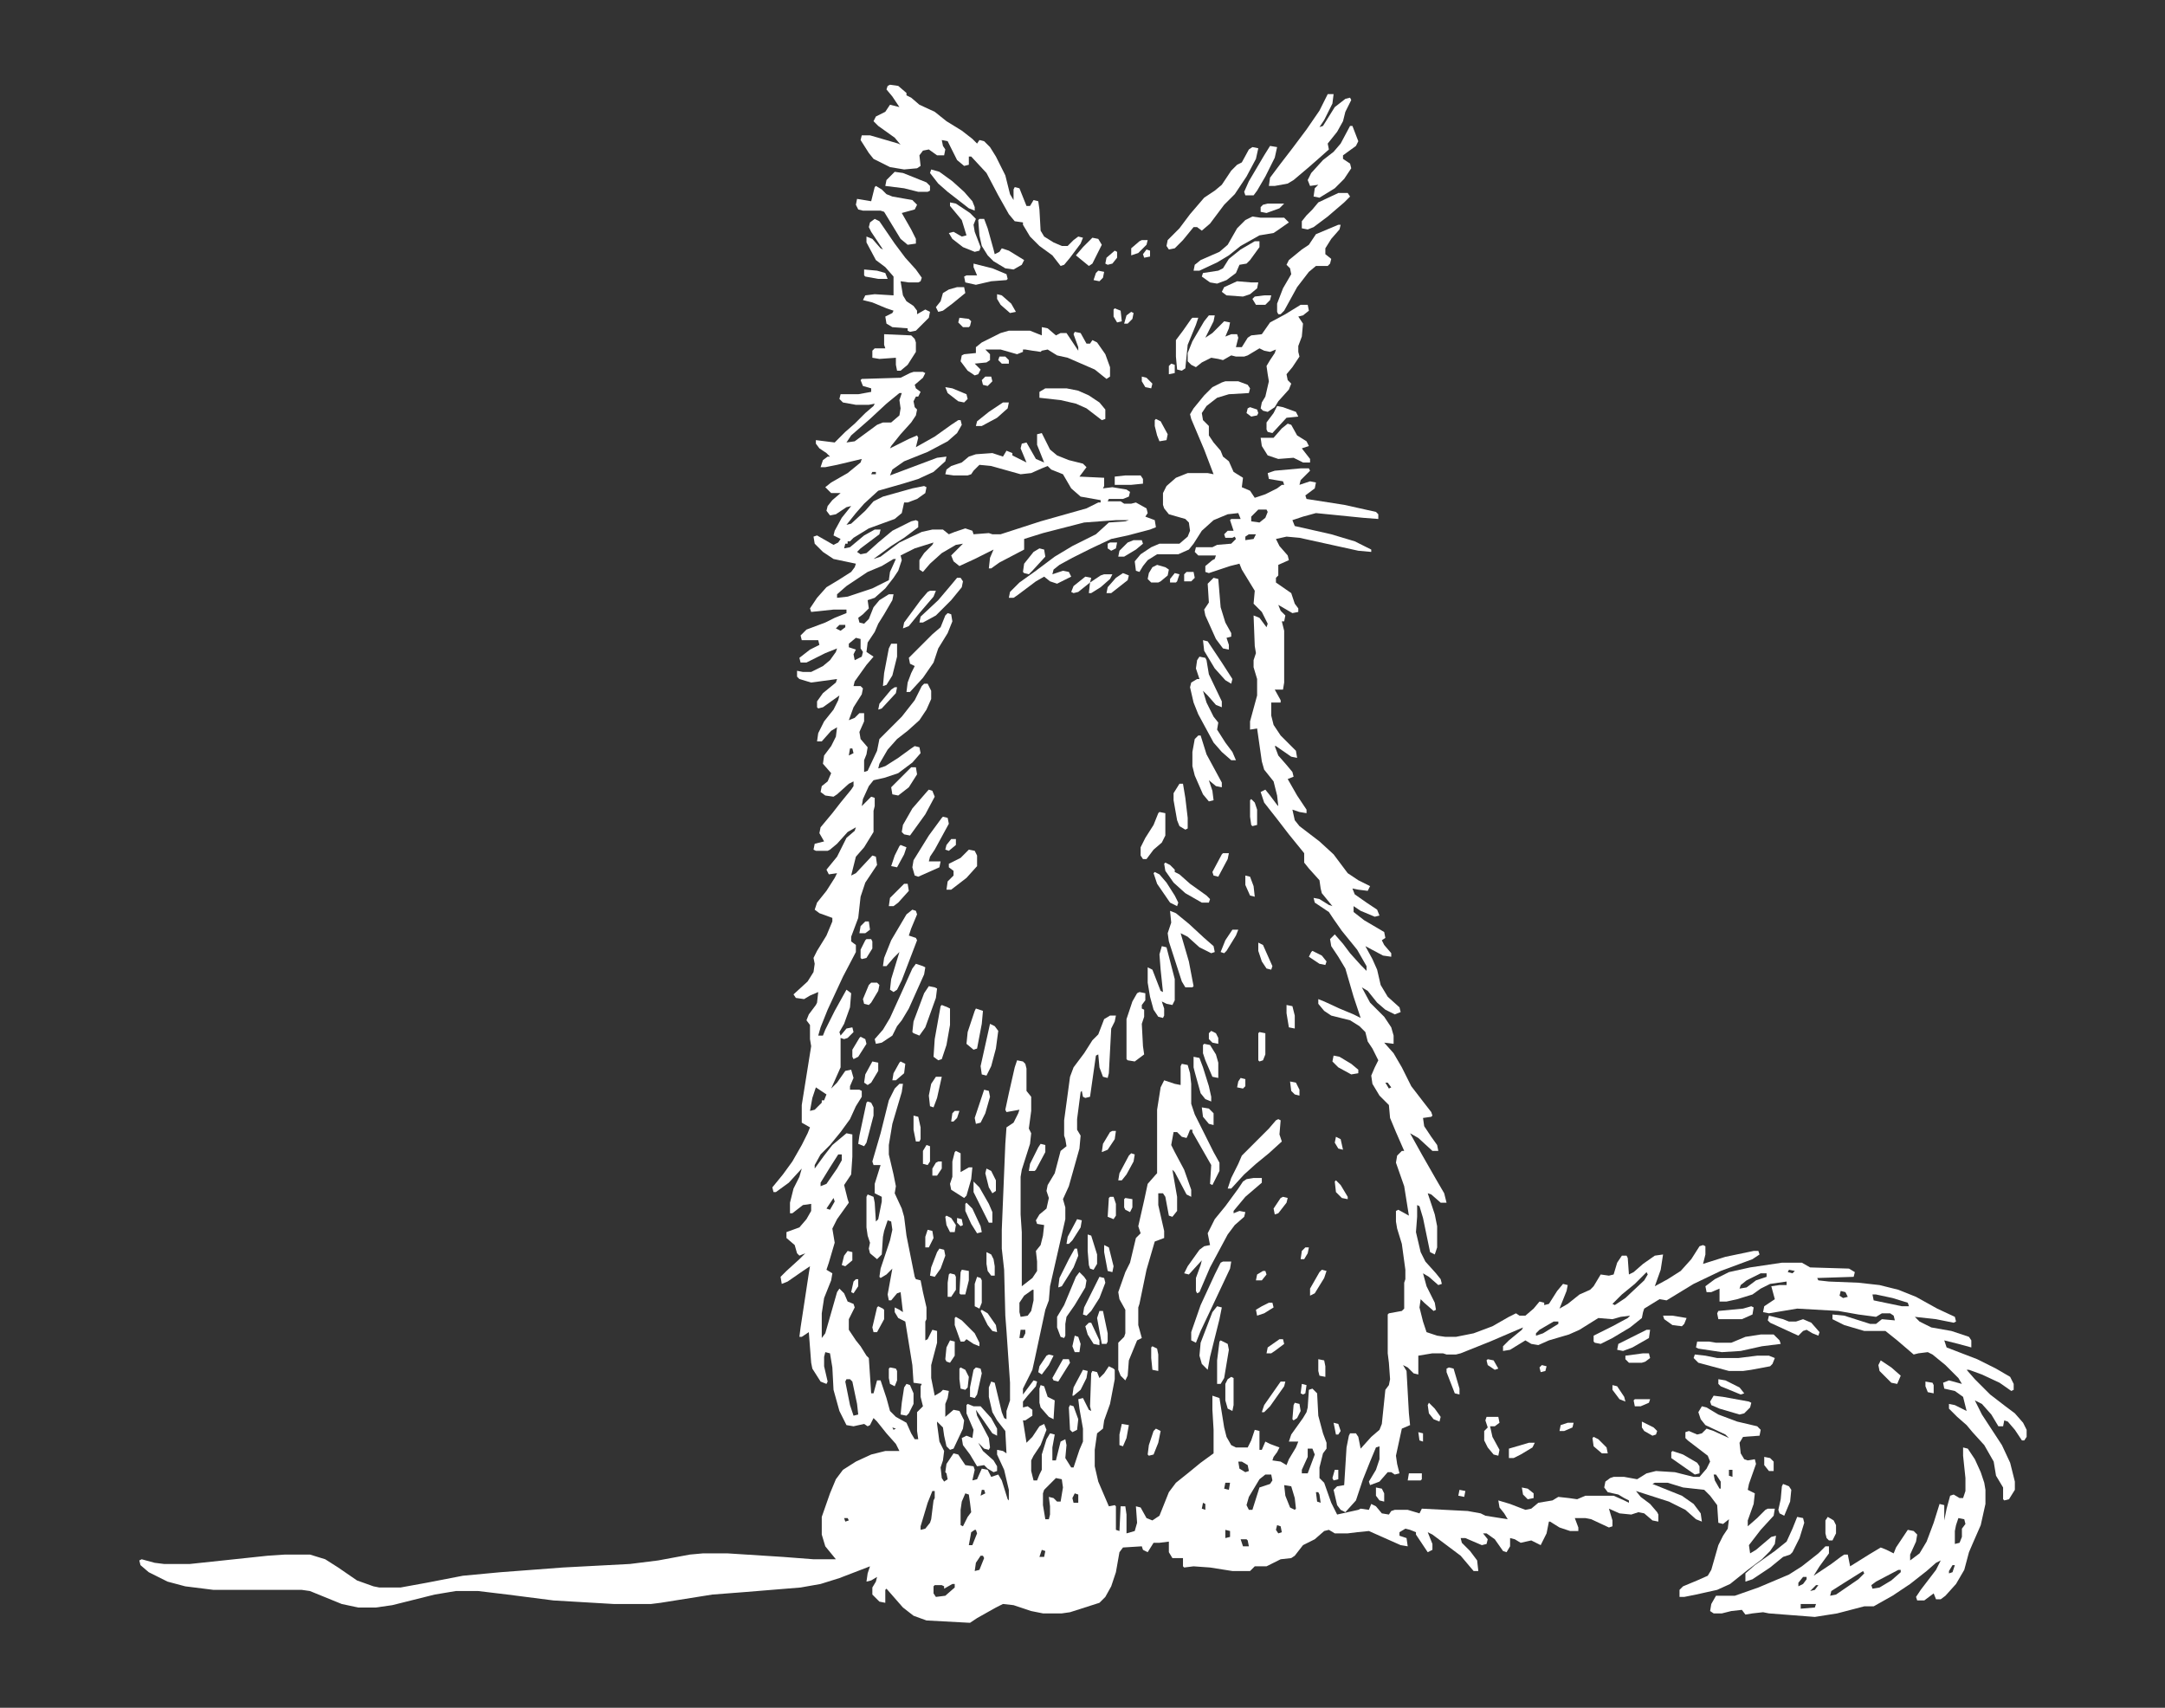 <?xml version="1.0" encoding="UTF-8"?>
<svg width="1150px" height="907px" viewBox="0 0 1150 907" version="1.1" xmlns="http://www.w3.org/2000/svg" xmlns:xlink="http://www.w3.org/1999/xlink">
    <rect x="0" y="0" width="1150" height="907" fill="#333333" stroke="none"/>
    <!-- Generator: Sketch 61.2 (89653) - https://sketch.com -->
    <title>Artboard</title>
    <desc>Created with Sketch.</desc>
    <g id="Artboard" stroke="none" stroke-width="1" fill="none" fill-rule="evenodd">
        <g id="tame-fox" transform="translate(74, 45)" fill="#FFFFFF" fill-rule="nonzero">
            <path d="M411.25,152.5 L416.25,152.5 L417.5,153.125 L416.25,155.625 L411.875,159.375 L412.5,161.25 L415,163.125 L413.75,165.625 L412.5,165.625 L411.25,168.125 L411.875,171.25 L413.125,172.5 L412.5,175.625 L410,179.375 L404.375,185.625 L399.375,191.875 L398.75,193.125 L408.75,188.125 L413.125,186.25 L413.75,187.5 L412.5,192.5 L422.5,186.875 L431.25,180.625 L435,178.125 L436.25,178.125 L436.875,180.625 L434.375,185 L429.375,189.375 L418.75,195 L406.25,200 L400,204.375 L398.75,207.5 L423.75,198.125 L428.75,197.5 L428.125,200 L421.875,205.625 L413.75,209.375 L405.625,211.875 L392.5,215.625 L385,222.5 L380.625,227.5 L375.625,233.75 L378.125,233.125 L385.625,226.25 L390,221.25 L395,218.75 L410.625,214.375 L416.875,213.125 L418.125,213.75 L417.5,216.875 L413.125,220 L408.125,221.875 L406.25,221.875 L405,227.5 L401.25,230.625 L387.5,235.625 L379.375,240.625 L377.5,242.5 L376.25,242.5 L376.25,243.75 L375,243.75 L374.375,246.25 L377.5,245.625 L385,239.375 L390.625,236.25 L393.75,236.25 L393.125,238.75 L383.125,246.25 L381.25,248.125 L383.125,249.375 L386.25,248.75 L392.5,243.125 L400,236.875 L410,231.875 L412.5,231.25 L413.75,231.875 L413.75,235 L406.25,240.625 L399.375,245 L390,251.875 L393.75,250.625 L403.75,243.125 L415.625,237.5 L421.25,236.25 L426.875,236.25 L430,238.75 L433.125,237.5 L438.75,235.625 L442.5,236.875 L443.125,238.75 L451.25,238.125 L453.125,238.75 L457.5,238.75 L478.75,231.875 L503.125,225 L509.375,221.875 L510.625,221.875 L510.625,220.625 L500,218.75 L495,214.375 L490.625,206.875 L484.375,204.375 L482.5,202.5 L479.375,203.75 L473.75,206.25 L468.125,206.875 L452.5,202.5 L446.25,201.875 L443.125,205 L441.875,206.875 L440,207.5 L432.5,207.5 L428.125,206.875 L428.75,204.375 L431.25,202.5 L436.875,200.625 L440.625,197.5 L444.375,196.25 L453.125,195.625 L458.75,197.5 L460.625,194.375 L463.75,195.625 L463.75,196.875 L471.25,200.625 L468.125,193.125 L468.75,190.625 L471.25,190 L476.25,198.75 L480.625,200.625 L476.875,191.25 L476.875,185.625 L479.375,185 L483.75,193.75 L487.5,196.875 L493.75,199.375 L501.25,201.25 L503.125,203.125 L499.375,208.125 L512.5,208.75 L512.5,213.125 L511.875,214.375 L516.875,213.75 L524.375,215 L526.25,216.25 L525.625,218.75 L522.5,220 L515,220 L514.375,221.25 L521.25,221.25 L523.125,222.5 L526.875,222.5 L529.375,221.875 L535,225 L535.625,227.5 L534.375,229.375 L539.375,231.25 L540,235 L536.875,236.25 L525,239.375 L516.25,241.25 L505.625,246.25 L495.625,251.25 L488.75,255 L485.625,257.5 L485,260 L490.625,258.125 L493.75,258.75 L495,261.25 L487.5,265 L483.75,263.75 L480.625,261.25 L476.25,263.75 L466.25,271.25 L464.375,272.5 L461.875,272.5 L462.5,269.375 L467.5,264.375 L476.25,258.125 L486.25,250.625 L495.625,245 L508.125,238.75 L515,232.5 L523.75,231.875 L525.625,231.25 L518.75,231.25 L501.875,232.5 L480,238.125 L470,241.25 L470,246.875 L456.875,253.75 L452.5,256.875 L451.25,256.875 L451.875,251.25 L453.75,246.875 L443.75,251.875 L435.625,255.625 L432.5,253.125 L431.25,250 L437.5,243.75 L433.75,244.375 L426.25,248.75 L420,254.375 L416.25,258.75 L414.375,257.5 L414.375,252.5 L416.875,248.75 L421.25,244.375 L421.875,243.125 L411.875,246.25 L404.375,250 L405,252.5 L403.125,258.125 L400.625,261.875 L396.25,267.5 L390.625,272.5 L386.875,273.75 L387.5,278.125 L384.375,281.25 L381.875,283.125 L382.5,285.625 L385,286.25 L387.5,283.75 L390,277.5 L393.125,273.75 L398.125,270.625 L400.625,270.625 L400,273.75 L395.625,281.25 L392.5,286.25 L390.625,290.625 L386.875,296.25 L386.25,301.25 L390,303.75 L386.25,308.125 L380,316.875 L379.375,319.375 L383.125,319.375 L384.375,320.625 L383.75,323.75 L379.375,330.625 L376.875,337.5 L380,336.25 L382.5,333.75 L385,333.75 L385,338.125 L382.5,343.75 L383.125,347.5 L386.875,351.875 L386.25,355.625 L385,358.75 L385,365 L386.875,364.375 L391.875,353.75 L393.125,347.5 L405,335.625 L411.875,326.875 L415.625,319.375 L416.875,318.125 L418.75,318.125 L420.625,321.875 L420.625,326.25 L418.125,331.875 L414.375,337.5 L408.125,343.125 L402.5,347.5 L397.5,353.125 L393.125,360.625 L392.5,363.125 L396.25,361.875 L403.125,357.5 L410,352.5 L411.875,351.25 L414.375,351.875 L415,355 L410.625,360 L403.125,365.625 L395.625,368.125 L390,369.375 L387.5,372.5 L384.375,379.375 L383.75,383.125 L388.75,378.125 L390.625,378.75 L390.625,383.125 L390,385.625 L390,396.875 L385,405 L380.625,410 L378.125,420 L380.625,418.75 L389.375,409.375 L391.25,410 L391.875,414.375 L385.625,423.75 L383.125,431.25 L381.875,442.5 L378.125,452.5 L378.125,455 L380.625,456.875 L380.625,460.625 L373.75,473.75 L365.625,491.25 L361.875,500.625 L360.625,505 L363.125,505 L364.375,501.875 L369.375,491.875 L375.625,480.625 L378.125,482.5 L377.5,490 L374.375,498.75 L371.875,503.125 L372.5,505 L375.625,501.25 L378.75,500.625 L379.375,503.125 L376.25,506.25 L374.375,506.875 L372.5,506.25 L372.5,521.875 L367.5,533.125 L370.625,530 L375,523.75 L378.125,523.125 L379.375,527.5 L377.5,531.875 L377.5,533.75 L382.5,533.75 L383.75,534.375 L383.75,537.5 L380.625,542.5 L377.5,549.375 L372.5,556.25 L366.875,563.125 L361.875,568.125 L358.75,573.75 L358.75,575.625 L363.75,568.75 L368.125,563.125 L375.625,556.875 L378.75,557.5 L378.75,569.375 L378.125,578.75 L374.375,584.375 L376.25,591.875 L376.875,593.75 L370.625,602.5 L368.125,607.5 L369.375,615 L366.25,625.625 L365,629.375 L368.125,631.25 L367.5,635 L363.75,644.375 L362.5,652.5 L362.5,665.625 L364.375,663.125 L370.625,641.25 L371.875,639.375 L374.375,641.875 L376.25,646.25 L379.375,647.5 L380,649.375 L376.875,655.625 L376.875,661.25 L380.625,666.875 L383.125,670 L386.25,675 L387.5,676.25 L388.75,695 L390,695 L391.875,688.125 L393.75,688.125 L396.875,697.5 L398.75,704.375 L401.875,707.5 L407.5,710.625 L410,716.25 L411.875,719.375 L413.75,719.375 L413.125,715 L413.125,705 L416.25,701.875 L415,696.875 L415,691.25 L415.625,690 L411.25,689.375 L410.625,680 L406.875,656.875 L403.125,655 L401.25,651.875 L401.25,649.375 L403.75,650.625 L405.625,651.875 L404.375,641.25 L402.5,641.875 L399.375,645.625 L398.125,645.625 L397.5,642.5 L400,628.75 L396.875,631.875 L393.75,633.75 L393.125,633.125 L393.75,628.75 L398.75,613.75 L400,608.125 L399.375,603.75 L397.5,603.125 L395.625,608.75 L395,611.875 L394.375,621.25 L391.875,623.75 L388.125,620.625 L387.5,618.125 L388.125,615 L386.875,611.25 L386.25,606.875 L386.25,590.625 L386.875,589.375 L390,590.625 L390.625,593.75 L391.25,603.75 L392.5,602.5 L394.375,593.125 L394.375,590.625 L390.625,588.75 L390.625,583.75 L393.75,573.75 L390,573.75 L389.375,571.875 L393.75,556.875 L398.125,539.375 L401.25,533.125 L403.75,530.625 L405.625,530.625 L405,535 L400,551.875 L398.125,563.125 L398.125,568.125 L400.625,578.75 L401.875,585 L401.25,588.75 L405,596.875 L406.25,601.25 L407.5,611.25 L411.875,633.125 L412.5,634.375 L415,635 L416.25,641.25 L418.125,649.375 L418.125,655.625 L417.5,656.875 L417.5,666.875 L418.75,666.25 L421.25,661.25 L423.75,661.875 L423.75,668.125 L420.625,680 L420.625,686.875 L422.5,696.25 L425.625,694.375 L426.875,693.125 L430,693.75 L429.375,697.5 L428.125,700.625 L428.125,707.5 L432.5,703.75 L435.625,704.375 L438.125,709.375 L437.5,713.75 L432.5,724.375 L430.625,725 L428.75,723.125 L427.5,717.5 L426.875,713.125 L423.75,710 L423.75,711.25 L425,720.625 L427.5,725.625 L426.875,730.625 L425.625,734.375 L426.25,740 L427.5,741.875 L429.375,740.625 L428.75,737.5 L428.125,736.875 L428.75,732.5 L432.5,726.875 L435,727.5 L438.75,733.125 L443.125,733.75 L443.75,735.625 L442.5,741.25 L445,740.625 L447.5,735 L450.625,735.625 L452.5,739.375 L456.25,738.125 L458.125,741.25 L461.25,751.25 L461.875,751.875 L461.875,746.25 L459.375,735.625 L455.625,727.5 L455.625,725 L458.75,725.625 L460.625,726.875 L460,715 L455.625,709.375 L453.125,705 L451.25,696.875 L451.25,691.875 L452.5,688.75 L454.375,689.375 L458.125,705 L459.375,708.125 L460.625,708.75 L460.625,704.375 L462.5,698.75 L462.5,689.375 L460.625,661.875 L460,653.75 L459.375,629.375 L458.125,618.125 L458.125,608.125 L460,562.5 L460.625,553.75 L464.375,551.25 L466.875,546.25 L467.5,544.375 L460.625,545.625 L460,544.375 L461.875,535.625 L465,521.875 L466.25,518.125 L469.375,518.75 L470.625,520 L471.25,522.5 L471.25,534.375 L473.75,537.5 L473.75,545 L472.5,554.375 L473.75,556.875 L473.125,562.5 L468.75,576.25 L468.125,580 L468.125,600 L468.75,609.375 L468.75,638.125 L474.375,633.75 L476.875,630 L476.875,625 L476.25,619.375 L478.75,616.25 L480,611.25 L480.625,605.625 L476.875,605 L476.25,603.125 L478.125,600 L481.875,596.875 L483.125,591.25 L481.875,587.5 L482.5,584.375 L486.25,578.125 L489.375,566.25 L492.5,563.75 L491.875,560 L491.25,558.125 L491.25,550 L494.375,526.875 L496.25,521.875 L501.875,514.375 L506.25,507.5 L509.375,504.375 L512.5,496.25 L515.625,494.375 L518.75,494.375 L518.125,497.5 L516.25,501.25 L515,525 L514.375,527.5 L511.875,526.875 L510,521.875 L509.375,515 L508.125,515.625 L505,537.5 L502.5,538.125 L501.25,537.5 L500.625,534.375 L500,535 L498.125,549.375 L498.125,555 L500,558.125 L499.375,565 L493.75,585 L490.625,591.875 L491.875,596.25 L491.875,602.5 L483.75,638.125 L483.125,645.625 L481.25,650.625 L475.625,676.875 L474.375,682.5 L469.375,692.5 L469.375,695.625 L475,688.125 L476.875,688.75 L476.25,691.25 L471.875,696.25 L469.375,699.375 L469.375,702.5 L471.875,701.875 L474.375,703.75 L474.375,706.875 L470.625,709.375 L469.375,709.375 L471.25,721.25 L474.375,718.125 L478.125,712.5 L480.625,711.25 L481.875,714.375 L478.75,722.5 L475,728.125 L473.75,730.625 L473.75,736.25 L475,741.25 L476.875,741.25 L478.125,738.125 L479.375,735.625 L479.375,727.5 L481.875,719.375 L483.75,716.25 L486.25,716.875 L485,723.75 L485,730.625 L486.875,730.625 L489.375,720.625 L491.875,719.375 L492.5,722.5 L491.875,729.375 L495,734.375 L496.25,734.375 L499.375,725 L501.25,720.625 L501.25,713.75 L499.375,703.125 L498.75,698.125 L501.25,697.5 L504.375,703.75 L505.625,704.375 L505,701.875 L505.625,684.375 L506.25,683.125 L508.75,683.75 L510,686.875 L512.5,684.375 L515,680.625 L517.5,681.875 L518.125,682.5 L518.125,687.5 L515.625,700.625 L512.5,709.375 L511.875,713.75 L508.75,716.25 L507.5,725 L507.5,733.75 L509.375,741.875 L515,755 L518.125,754.375 L518.75,755 L518.75,767.5 L520.625,768.125 L521.25,755 L523.75,755 L524.375,759.375 L524.375,769.375 L528.75,768.125 L530,763.75 L529.375,755 L531.875,755.625 L535,761.25 L538.125,762.5 L541.875,760 L546.875,747.5 L550.625,742.5 L556.875,737.5 L563.75,731.875 L570.625,726.875 L570.625,714.375 L570,703.75 L570,696.25 L573.75,697.5 L576.25,713.125 L577.5,718.125 L580,722.5 L582.5,723.75 L588.75,723.75 L590.625,720 L592.5,714.375 L595,715 L595,725 L596.25,725 L598.125,720.625 L600.625,721.875 L605.625,723.75 L604.375,726.25 L602.5,728.75 L601.875,730.625 L606.25,731.25 L609.375,733.125 L610.625,730 L614.375,723.75 L615.625,720.625 L610.625,720.625 L611.875,716.875 L618.125,708.125 L620,705 L620.625,702.5 L621.25,693.125 L623.125,692.5 L625.625,695 L626.25,706.875 L628.75,716.25 L630.625,721.25 L630.625,724.375 L628.75,726.875 L626.875,734.375 L626.875,740 L629.375,742.5 L633.125,753.125 L636.25,759.375 L647.5,756.875 L648.75,756.25 L653.125,756.875 L654.375,753.75 L656.875,755 L660,758.75 L663.75,759.375 L665,757.5 L666.875,756.875 L673.75,756.875 L680,758.75 L681.25,756.25 L705.625,757.5 L712.5,758.75 L715,760 L726.875,761.875 L725,758.75 L722.5,755.625 L721.875,751.875 L728.125,753.75 L736.25,756.875 L739.375,756.25 L743.125,753.125 L750.625,751.875 L753.75,750 L759.375,750.625 L763.75,751.25 L768.125,749.375 L783.125,749.375 L788.75,751.875 L791.25,753.125 L791.25,751.875 L788.75,750.625 L785.625,748.75 L780,747.5 L778.125,745 L778.75,741.875 L781.25,740 L783.125,739.375 L788.75,739.375 L795.625,740.625 L800.625,737.5 L805.625,736.25 L815.625,736.875 L825.625,739.375 L828.75,739.375 L832.5,735 L834.375,731.25 L833.125,728.125 L822.5,720 L821.25,718.75 L821.25,715.625 L823.125,715 L827.5,716.875 L830,716.25 L832.5,713.75 L836.25,715 L844.375,718.75 L842.5,716.875 L831.875,711.875 L829.375,708.75 L828.125,705 L830,701.875 L832.5,702.5 L838.75,706.25 L848.75,710 L859.375,712.5 L861.25,714.375 L860.625,717.5 L851.875,718.125 L850,721.25 L850.625,726.875 L852.5,730 L854.375,730.625 L858.125,730 L858.75,732.5 L855,743.125 L854.375,746.25 L858.125,748.125 L857.5,753.75 L854.375,762.5 L854.375,765.625 L859.375,761.25 L863.75,756.875 L865,756.25 L868.75,756.25 L868.125,760 L861.25,767.5 L855,775.625 L855.625,780 L858.75,778.125 L866.875,771.25 L869.375,770.625 L868.75,775 L866.25,778.75 L861.875,783.125 L854.375,788.75 L845,796.25 L838.125,799.375 L826.875,801.875 L820.625,803.125 L818.125,803.125 L818.125,799.375 L820,797.5 L827.5,794.375 L833.125,791.875 L835,788.75 L838.75,775.625 L841.25,770.625 L843.75,766.875 L844.375,761.875 L841.25,764.375 L838.75,763.75 L838.125,754.375 L834.375,749.375 L831.25,746.25 L820,745 L811.875,742.5 L805,742.5 L803.75,743.125 L819.375,749.375 L825.625,753.75 L829.375,758.75 L830,763.125 L826.875,761.875 L821.25,756.875 L812.5,752.5 L795,746.875 L797.5,750 L802.5,753.75 L806.25,758.125 L806.875,759.375 L806.875,763.125 L803.75,762.5 L799.375,758.75 L796.25,758.125 L792.5,759.375 L786.25,758.75 L780.625,756.25 L782.5,762.5 L782.5,765.625 L780.625,766.25 L771.25,761.875 L768.125,761.25 L762.5,761.25 L764.375,766.25 L764.375,768.125 L760,768.125 L754.375,766.25 L749.375,763.125 L748.75,763.125 L747.5,769.375 L744.375,775.625 L739.375,773.125 L733.75,774.375 L730.625,772.5 L728.125,771.875 L728.125,776.25 L726.25,779.375 L724.375,778.75 L720,772.5 L715.625,769.375 L713.75,769.375 L716.25,772.5 L715.625,775 L713.125,775.625 L704.375,771.875 L701.875,771.875 L702.5,774.375 L706.875,778.75 L710.625,783.75 L711.25,789.375 L708.75,789.375 L701.875,781.25 L686.875,770 L684.375,768.75 L686.875,775 L686.875,778.125 L684.375,779.375 L678.125,770 L678.125,768.75 L675,767.5 L672.5,766.875 L669.375,768.75 L669.375,770.625 L673.125,771.875 L673.75,776.25 L670,775.625 L653.125,768.125 L646.875,768.75 L641.875,769.375 L635,769.375 L631.875,767.5 L629.375,768.125 L624.375,772.5 L618.125,775.625 L613.75,781.25 L611.875,782.5 L606.25,783.125 L598.75,786.875 L592.5,786.875 L590,789.375 L580.625,789.375 L568.75,787.5 L560,786.875 L555,787.5 L554.375,786.875 L554.375,782.5 L548.75,782.5 L546.875,779.375 L546.875,773.75 L541.875,774.375 L538.75,774.375 L535.625,779.375 L533.125,778.125 L532.5,776.25 L522.5,776.875 L520.625,779.375 L518.75,790 L516.25,797.5 L513.125,803.125 L510,806.25 L494.375,811.25 L490,811.875 L480,811.875 L473.75,810.625 L464.375,807.5 L458.75,806.875 L455,808.75 L445,814.375 L441.25,816.875 L418.125,815.625 L411.25,813.125 L405.625,808.75 L396.875,798.75 L396.25,799.375 L396.25,806.25 L393.125,805.625 L389.375,801.875 L389.375,798.125 L391.25,795 L391.875,792.5 L388.75,794.375 L386.25,795 L386.875,790.625 L388.125,786.875 L371.875,793.125 L361.875,796.25 L351.25,798.125 L320.625,800.625 L304.375,801.875 L276.875,806.25 L271.875,806.875 L251.875,806.875 L220,805 L195.625,801.875 L180,800 L168.125,800 L156.875,801.875 L134.375,807.5 L125.625,808.75 L116.25,808.75 L107.5,806.875 L90.625,800 L86.25,799.375 L39.375,799.375 L24.375,797.5 L15,795 L5,790 L0.625,786.25 L0,783.75 L1.25,783.125 L8.125,785 L13.125,785.625 L26.875,785.625 L68.125,781.25 L77.5,780.625 L90.625,780.625 L98.75,783.125 L105.625,787.5 L115.625,794.375 L124.375,797.5 L127.5,798.125 L138.75,798.125 L152.5,795.625 L171.875,791.875 L191.875,790 L225,787.5 L260.625,785.625 L275.625,783.75 L292.5,780.625 L299.375,780 L312.5,780 L341.875,781.875 L358.125,783.125 L370,783.125 L364.375,776.25 L362.5,770 L362.5,760.625 L366.875,748.125 L370,740.625 L373.75,735.625 L380.625,731.25 L388.75,727.5 L396.25,725.625 L403.75,725.625 L401.875,721.875 L396.875,716.25 L391.875,710 L390,708.125 L388.125,711.875 L386.875,712.5 L385,711.25 L379.375,712.5 L375.625,711.875 L371.875,704.375 L368.75,693.125 L368.125,681.25 L366.875,673.75 L364.375,673.125 L363.75,675.625 L363.75,680.625 L365.625,688.75 L365,690 L361.875,688.75 L357.5,681.875 L356.875,678.75 L355.625,662.5 L351.875,665 L350.625,665 L351.25,660 L355.625,631.25 L356.25,627.5 L352.5,630 L344.375,635.625 L341.25,636.875 L340.625,633.125 L343.75,630 L350.625,623.75 L353.75,620.625 L350.625,621.875 L349.375,620.625 L348.125,616.25 L343.75,612.5 L343.75,609.375 L350.625,606.875 L354.375,602.5 L356.875,598.125 L356.875,594.375 L352.5,595 L346.875,599.375 L345.625,599.375 L345.625,593.75 L347.5,586.25 L350.625,580 L351.875,575.625 L345,583.125 L338.125,588.125 L336.875,588.125 L336.25,585.625 L341.875,578.75 L346.875,571.875 L351.875,563.125 L355,556.875 L356.25,553.75 L351.875,551.25 L351.875,541.875 L356.875,510.625 L356.25,506.875 L356.25,499.375 L354.375,496.875 L355.625,493.75 L359.375,488.75 L360,487.5 L360.625,481.875 L356.25,483.75 L353.125,485.625 L348.75,485 L347.5,483.125 L355,476.25 L358.125,471.25 L358.75,466.875 L358.125,463.75 L360,460 L365,451.875 L368.125,444.375 L368.125,442.5 L361.25,440 L358.75,438.125 L360,434.375 L365,428.125 L369.375,421.25 L370.625,418.75 L366.25,419.375 L365,416.875 L370.625,410 L375.625,400 L380,396.25 L380.625,394.375 L376.25,396.875 L370.625,403.125 L366.875,406.25 L365.625,406.875 L359.375,406.875 L358.125,406.25 L358.75,403.125 L363.75,401.875 L361.25,397.5 L361.875,394.375 L368.125,386.875 L372.5,381.25 L378.125,374.375 L379.375,372.5 L379.375,370 L376.875,371.25 L370.625,376.875 L368.75,378.125 L364.375,377.5 L361.875,375.625 L362.5,372.5 L365.625,370 L367.5,365.625 L363.125,360.625 L363.75,356.25 L367.5,351.25 L370,346.25 L370.625,341.25 L367.5,343.125 L362.5,348.75 L360,348.75 L360.625,344.375 L363.75,338.125 L368.75,331.875 L371.25,326.875 L371.875,324.375 L363.125,330.625 L360.625,331.25 L360,330.625 L360,327.5 L363.125,323.125 L370,317.5 L370.625,315.625 L356.875,317.5 L350.625,315.625 L349.375,314.375 L349.375,311.25 L352.5,311.875 L356.875,311.875 L363.125,308.75 L366.875,305.625 L370,301.25 L370.625,299.375 L364.375,301.875 L354.375,306.875 L351.25,306.875 L350.625,304.375 L356.25,300 L361.25,297.5 L360.625,295 L351.875,295 L351.25,292.5 L354.375,289.375 L364.375,285.625 L369.375,283.125 L375.625,280.625 L375.625,278.75 L368.75,278.75 L356.875,280 L356.25,278.125 L360,272.5 L365,266.875 L371.25,263.125 L378.125,258.75 L380,256.25 L380.625,254.375 L368.75,251.875 L363.125,248.125 L358.75,243.75 L358.125,240 L360,239.375 L368.75,244.375 L371.25,243.125 L372.5,241.25 L368.75,239.375 L369.375,236.875 L373.125,230 L378.125,223.75 L375.625,224.375 L370,228.125 L366.875,228.75 L365,226.25 L365.625,223.75 L368.125,220.625 L372.5,216.875 L367.5,216.875 L364.375,213.75 L367.5,211.25 L376.25,206.25 L383.125,200.625 L383.75,198.75 L370.625,201.875 L364.375,203.125 L361.875,203.125 L363.125,199.375 L365.625,197.5 L366.875,197.5 L365,195.625 L361.25,193.125 L359.375,190.625 L359.375,188.75 L369.375,190 L375,184.375 L380,180 L385.625,174.375 L390,170.625 L390.625,169.375 L387.5,170 L380.625,170 L373.75,168.75 L371.875,166.875 L372.5,164.375 L381.875,164.375 L388.75,163.125 L388.75,161.25 L384.375,160 L383.125,156.875 L383.75,156.25 L404.375,155.625 L409.375,153.125 L411.25,152.5 Z M403.75,163.75 L396.875,169.375 L388.125,177.5 L378.125,186.25 L375.625,190 L380,189.375 L391.875,180.625 L395,179.375 L399.375,179.375 L403.75,175.625 L404.375,171.875 L403.75,167.5 L405,163.75 L403.75,163.75 Z M389.375,205.625 L388.75,206.875 L391.25,206.875 L391.25,205.625 L389.375,205.625 Z M400.625,251.875 L394.375,255.625 L386.875,258.75 L375.625,266.25 L370.625,270.625 L370.625,272.5 L376.25,271.875 L389.375,267.5 L398.125,263.125 L398.75,258.75 L401.875,251.875 L400.625,251.875 Z M371.875,286.875 L370,288.75 L372.5,290 L375,288.125 L375,286.875 L371.875,286.875 Z M380.625,293.75 L376.875,296.875 L376.875,298.75 L380.625,300 L379.375,302.5 L380,305.625 L383.75,303.75 L384.375,301.25 L383.125,299.375 L383.125,294.375 L380.625,293.75 Z M377.5,352.5 L376.875,356.25 L379.375,355 L378.75,352.5 L377.5,352.5 Z M359.375,532.5 L357.5,538.125 L356.25,545 L358.75,544.375 L362.5,540.625 L362.5,539.375 L363.75,539.375 L365,536.25 L361.25,533.75 L359.375,532.5 Z M371.25,568.125 L366.875,575 L361.875,583.125 L361.875,585 L365,583.75 L370.625,575.625 L373.125,571.25 L373.125,568.125 L371.25,568.125 Z M368.75,591.25 L365,596.875 L366.875,597.5 L369.375,593.125 L368.75,591.25 Z M474.375,640 L470,643.125 L467.5,646.875 L467.5,651.875 L468.125,654.375 L471.875,653.75 L473.75,651.25 L475,645.625 L475,640 L474.375,640 Z M468.125,661.25 L467.5,665.625 L469.375,665.625 L470.625,663.125 L470.625,661.25 L468.125,661.25 Z M375.625,687.5 L375,688.75 L377.5,701.25 L379.375,706.875 L381.875,706.25 L381.25,700.625 L378.75,688.75 L377.5,687.5 L375.625,687.5 Z M400,713.125 L400.625,714.375 L401.875,713.75 L400,713.125 Z M620.625,724.375 L620.625,728.75 L617.5,735.625 L617.5,737.5 L620.625,737.5 L624.375,727.5 L623.125,724.375 L620.625,724.375 Z M583.75,731.25 L584.375,735 L587.5,736.875 L589.375,736.25 L588.75,733.125 L585.625,731.25 L583.75,731.25 Z M844.375,735.625 L844.375,738.75 L846.25,739.375 L846.25,735.625 L844.375,735.625 Z M598.125,738.125 L595,740.625 L589.375,750 L588.125,754.375 L589.375,756.875 L591.25,756.875 L595,745 L600.625,743.125 L601.875,741.25 L601.25,738.125 L598.125,738.125 Z M836.25,738.125 L836.875,741.25 L839.375,745.625 L840,745.625 L840,741.875 L837.5,738.125 L836.25,738.125 Z M486.875,740 L480.625,746.25 L480,748.125 L480,754.375 L481.25,761.875 L483.125,761.875 L483.75,759.375 L483.75,755 L483.125,750 L485.625,750.625 L487.5,752.5 L489.375,752.5 L490.625,745 L490,740.625 L486.875,740 Z M576.875,742.5 L576.25,745.625 L578.75,746.25 L579.375,742.5 L576.875,742.5 Z M608.125,743.75 L608.75,749.375 L611.25,755.625 L613.75,756.875 L614.375,756.25 L613.75,750.625 L611.875,744.375 L608.125,743.75 Z M447.5,746.25 L446.875,749.375 L449.375,748.125 L448.75,746.25 L447.5,746.25 Z M421.25,746.875 L418.75,753.125 L415,765.625 L415,767.5 L417.5,766.875 L420,763.75 L420.625,761.875 L421.875,751.875 L422.5,750.625 L422.5,746.875 L421.25,746.875 Z M625,747.5 L625.625,752.5 L627.5,753.125 L626.875,748.75 L626.25,747.5 L625,747.5 Z M438.75,748.125 L436.875,752.5 L436.25,756.875 L436.25,765 L437.5,765.625 L440,760.625 L441.875,758.125 L441.25,753.125 L440.625,748.75 L438.75,748.125 Z M496.875,748.125 L495.625,750.625 L496.25,753.125 L498.75,753.125 L498.75,748.75 L496.875,748.125 Z M565,753.125 L564.375,756.25 L566.25,756.875 L566.25,753.75 L565,753.125 Z M374.375,761.25 L375,763.125 L376.875,762.5 L376.25,761.25 L374.375,761.25 Z M604.375,765 L603.75,767.5 L605,769.375 L606.875,768.75 L606.25,765.625 L604.375,765 Z M576.875,767.5 L576.875,771.875 L579.375,771.25 L579.375,768.125 L576.875,767.5 Z M443.75,767.5 L441.875,768.75 L440.625,775.625 L442.5,775.625 L445,769.375 L444.375,767.5 L443.75,767.5 Z M585,772.5 L586.25,776.25 L589.375,776.25 L588.75,773.125 L588.125,772.5 L585,772.5 Z M479.375,778.125 L478.125,781.875 L480.625,781.875 L481.25,778.75 L479.375,778.125 Z M446.875,781.25 L444.375,785 L443.75,789.375 L446.25,788.75 L448.75,782.5 L448.125,781.25 L446.875,781.25 Z M431.875,796.25 L427.5,798.75 L427.5,797.5 L426.25,796.875 L422.5,796.875 L421.875,797.5 L421.875,801.25 L423.125,803.125 L428.125,802.5 L433.125,798.125 L433.125,796.25 L431.875,796.25 Z" id="Shape"></path>
            <path d="M576.875,157.5 L583.75,157.5 L588.75,159.375 L590,161.25 L589.375,163.75 L578.75,164.375 L572.5,166.25 L566.875,170.625 L564.375,174.375 L565,178.125 L568.125,181.25 L568.125,186.25 L570.625,190 L574.375,194.375 L575.625,197.5 L578.75,200 L581.25,205.625 L586.25,208.75 L585.625,213.75 L590,215.625 L592.5,219.375 L598.125,217.5 L604.375,214.375 L606.875,212.5 L608.125,212.5 L607.5,210.625 L600,209.375 L599.375,206.25 L603.125,205 L616.875,203.75 L621.25,203.75 L621.875,205 L616.875,210 L616.25,212.5 L621.875,210.625 L625,211.25 L624.375,214.375 L619.375,218.125 L620,220 L640,223.125 L656.875,226.875 L658.125,228.125 L658.125,230.625 L650,230 L625,227.5 L618.125,229.375 L612.5,231.25 L613.75,234.375 L633.125,238.75 L645.625,242.5 L654.375,246.875 L654.375,248.125 L647.5,247.5 L616.25,240.625 L609.375,240 L603.75,241.25 L605.625,245 L610,250 L610.625,252.5 L605,255 L605,260.625 L603.75,261.875 L603.75,264.375 L611.875,270 L613.75,275.625 L615.625,278.125 L615.625,280 L612.5,280.625 L605,276.25 L606.25,279.375 L608.75,281.875 L608.125,285 L606.875,285 L608.125,290 L608.125,317.5 L607.5,321.25 L603.125,321.25 L606.25,326.875 L606.25,328.125 L601.25,328.125 L601.25,335 L602.5,340 L606.25,345.625 L614.375,353.75 L615,357.5 L611.875,356.875 L603.75,351.25 L603.125,351.25 L605,356.25 L609.375,361.25 L612.5,365 L613.125,367.5 L610,368.75 L615,377.5 L620,385 L620,386.875 L616.25,386.25 L612.5,385 L613.75,390.625 L616.25,393.75 L626.875,401.875 L634.375,408.75 L641.875,418.75 L647.5,422.5 L653.75,425.625 L652.5,428.125 L647.5,427.5 L644.375,426.875 L645.625,430 L651.875,434.375 L657.5,438.125 L658.75,441.25 L656.25,441.875 L648.75,438.75 L645,436.25 L645,439.375 L650.625,443.75 L661.25,450 L661.875,453.125 L660,454.375 L661.25,456.875 L665,461.25 L665,463.125 L660.625,462.5 L651.25,457.5 L655,464.375 L657.5,470 L659.375,478.125 L663.125,484.375 L669.375,490 L670,492.5 L666.875,493.75 L661.875,491.25 L657.5,487.5 L652.5,481.25 L649.375,479.375 L653.75,487.5 L661.25,495 L665,500.625 L666.25,505 L666.25,509.375 L661.25,508.75 L666.25,514.375 L670.625,521.875 L675.625,531.875 L681.875,540 L686.25,545.625 L686.875,547.5 L686.25,548.125 L681.875,548.75 L682.5,553.125 L686.25,558.75 L689.375,563.125 L690,566.25 L686.875,566.25 L679.375,559.375 L675,556.875 L681.25,568.125 L688.75,581.25 L693.125,588.75 L694.375,593.75 L691.25,593.75 L686.25,589.375 L684.375,588.75 L688.125,600 L689.375,606.25 L689.375,617.5 L688.125,621.25 L685.625,620 L681.875,601.875 L680,595.625 L678.75,595 L678.75,601.25 L678.125,609.375 L680.625,620 L683.125,625 L688.75,631.25 L691.25,634.375 L691.875,636.875 L690,637.5 L685,633.125 L681.875,631.25 L683.75,638.125 L688.125,646.875 L688.75,650.625 L687.5,651.25 L682.5,646.875 L680.625,645 L680,649.375 L681.875,656.875 L683.75,662.5 L689.375,664.375 L693.75,665 L699.375,665 L708.75,663.125 L718.75,659.375 L727.5,654.375 L731.25,652.5 L733.125,653.75 L736.25,653.75 L740.625,650 L743.75,646.25 L746.25,646.875 L746.25,648.125 L748.75,647.5 L753.125,640.625 L756.25,636.875 L758.75,637.5 L758.125,640.625 L754.375,650 L758.75,647.5 L765,642.5 L770.625,640 L772.5,638.125 L776.25,631.875 L780.625,632.5 L783.125,631.875 L785,625.625 L787.5,621.875 L790,621.875 L790.625,623.125 L791.25,631.875 L793.75,630.625 L798.75,626.25 L805,621.875 L809.375,621.25 L808.125,629.375 L805,638.125 L811.875,634.375 L818.75,630 L824.375,623.75 L828.75,616.875 L830.625,616.25 L831.875,616.875 L831.875,621.25 L830.625,626.25 L842.5,622.5 L857.5,619.375 L860,619.375 L860.625,621.25 L856.875,623.75 L840,630 L825.625,636.875 L811.25,645.625 L807.5,645 L799.375,650 L798.75,651.875 L798.125,655 L791.875,660 L782.5,665.625 L776.25,668.75 L773.125,668.125 L772.5,667.5 L772.5,664.375 L782.5,659.375 L790.625,655 L791.875,653.75 L786.875,654.375 L782.5,655.625 L775,655 L765,661.25 L759.375,663.75 L748.75,666.875 L743.125,669.375 L739.375,668.75 L736.25,666.875 L728.125,671.875 L724.375,672.5 L724.375,670 L727.5,666.875 L734.375,661.25 L735,660 L717.5,667.5 L701.875,673.75 L699.375,674.375 L694.375,674.375 L692.5,673.75 L686.875,673.75 L679.375,675 L679.375,685 L676.875,684.375 L673.75,681.25 L671.25,680 L673.125,683.125 L674.375,705.625 L675,711.875 L670.625,713.75 L667.5,728.125 L668.125,732.5 L669.375,737.5 L666.875,738.125 L665,736.875 L663.125,736.875 L658.75,741.875 L653.75,743.75 L653.125,741.875 L656.875,735.625 L658.75,730 L658.75,723.125 L656.875,723.75 L653.75,731.25 L650,740.625 L646.25,751.875 L640.625,758.125 L638.125,756.875 L636.25,754.375 L634.375,746.25 L636.25,744.375 L640,743.75 L641.25,723.75 L642.5,717.5 L643.125,716.25 L646.25,716.25 L647.5,718.125 L648.75,724.375 L654.375,718.125 L658.75,714.375 L660,711.25 L661.875,693.125 L663.75,690.625 L664.375,687.5 L663.75,678.75 L663.125,673.75 L663.125,653.125 L663.75,652.5 L670.625,651.25 L671.875,650 L671.875,636.25 L672.5,634.375 L672.5,629.375 L670.625,615.625 L668.125,607.5 L667.5,603.75 L667.5,598.125 L668.75,597.5 L674.375,600.625 L671.875,585 L667.5,572.5 L668.125,568.75 L670.625,566.25 L671.875,566.25 L667.5,556.25 L664.375,548.75 L663.75,541.875 L658.75,536.875 L655,530.625 L654.375,526.25 L656.25,521.875 L658.125,518.125 L655,511.875 L652.5,508.125 L651.25,503.125 L648.125,500 L643.125,496.875 L633.125,494.375 L629.375,491.875 L626.25,488.125 L626.25,485.625 L629.375,486.875 L637.5,490.625 L645,493.75 L648.75,495.625 L645,484.375 L640.625,469.375 L636.875,463.125 L633.125,457.5 L632.5,453.75 L635,451.25 L639.375,456.25 L643.125,461.25 L648.75,467.5 L651.875,470.625 L651.875,468.125 L646.875,459.375 L638.75,449.375 L634.375,443.125 L631.875,439.375 L624.375,434.375 L623.75,431.875 L626.875,432.5 L631.875,435.625 L633.75,436.25 L628.125,429.375 L627.5,426.875 L626.875,422.5 L621.25,416.25 L618.75,413.125 L618.75,408.125 L610.625,398.125 L604.375,390 L597.5,381.25 L595.625,375.625 L598.125,374.375 L600.625,377.5 L604.375,382.5 L605,383.125 L604.375,377.5 L602.5,370 L597.5,363.75 L596.25,359.375 L593.75,341.875 L590,342.5 L590,338.125 L593.75,324.375 L593.75,315.625 L591.875,309.375 L591.875,305.625 L593.125,301.875 L592.5,298.125 L591.875,281.875 L595,283.125 L598.75,288.125 L599.375,286.25 L596.25,280 L591.875,275.625 L592.5,268.75 L585.625,257.5 L584.375,254.375 L579.375,255.625 L568.125,259.375 L566.25,258.75 L566.25,255.625 L570,252.5 L571.25,251.875 L571.875,250 L562.5,250 L560.625,248.125 L561.25,245.625 L570,245.625 L572.5,244.375 L580,243.75 L582.5,241.25 L581.875,240 L580.625,240.625 L576.875,240.625 L576.25,238.75 L578.125,236.875 L581.25,236.875 L579.375,231.25 L580,230.625 L585,230.625 L583.75,227.5 L578.125,228.125 L570.625,231.25 L564.375,236.875 L560,243.75 L557.5,246.875 L551.875,249.375 L540.625,249.375 L535.625,252.5 L533.125,255.625 L531.25,258.75 L529.375,258.125 L528.75,253.125 L531.875,249.375 L537.5,245.625 L541.875,243.75 L552.5,243.75 L556.875,240 L558.125,236.875 L557.5,232.5 L555.625,230.625 L546.875,228.125 L544.375,225 L543.75,223.125 L543.75,216.875 L545.625,213.125 L550.625,208.75 L556.875,206.25 L567.5,206.25 L570.625,206.875 L565.625,193.75 L558.75,177.5 L558.125,175 L560,171.875 L565.625,165 L570,160.625 L575,158.125 L576.875,157.5 Z M594.375,225.625 L590.625,229.375 L590.625,231.875 L595,232.5 L598.125,230 L599.375,226.875 L598.75,225.625 L594.375,225.625 Z M589.375,238.75 L587.5,240 L587.5,241.875 L591.875,241.25 L593.125,238.75 L589.375,238.75 Z M661.875,530 L663.75,533.125 L665,532.5 L663.125,530 L661.875,530 Z M800.625,630.625 L794.375,636.875 L787.5,642.5 L782.5,647.5 L783.75,648.125 L789.375,644.375 L799.375,635 L801.25,631.875 L800.625,630.625 Z M751.25,656.875 L743.75,661.25 L741.875,663.125 L741.875,664.375 L745.625,663.125 L753.75,658.125 L753.75,656.875 L751.25,656.875 Z" id="Shape"></path>
            <path d="M872.5,625.625 L883.125,625.625 L887.5,628.125 L908.125,628.75 L911.25,630.625 L910.625,633.125 L891.25,633.75 L891.875,635 L897.5,635.625 L913.125,636.25 L924.375,637.5 L934.375,640 L943.75,643.75 L955,650 L964.375,654.375 L965,656.875 L963.75,657.5 L954.375,655.625 L943.125,654.375 L945.625,656.875 L951.875,660 L962.5,661.875 L971.875,665 L973.125,666.875 L973.125,670.625 L966.25,668.75 L958.75,666.875 L960,670.625 L976.25,676.875 L986.25,681.875 L993.75,686.25 L995.625,690 L995.625,693.125 L994.375,693.75 L988.125,689.375 L978.75,685 L971.875,682.5 L970.625,682.5 L975,687.5 L983.125,695.625 L991.25,701.875 L996.25,705.625 L1000.625,710.625 L1002.5,714.375 L1002.5,718.125 L1001.25,720 L1000,720 L996.25,714.375 L992.5,710 L990.625,709.375 L990,712.5 L987.5,712.5 L983.75,706.25 L978.75,700.625 L975,698.75 L978.75,706.25 L989.375,722.5 L993.75,731.875 L996.25,741.875 L996.25,746.25 L993.125,751.25 L990.625,751.875 L990,751.25 L990,745 L986.25,738.75 L985,731.25 L980,722.5 L973.75,715.625 L970.625,711.875 L965.625,707.5 L961.25,703.125 L961.25,700.625 L964.375,701.25 L970.625,704.375 L968.75,696.875 L964.375,693.75 L958.75,692.5 L958.125,689.375 L961.25,688.125 L968.125,690 L966.25,686.875 L959.375,680 L952.5,674.375 L950,673.125 L945,673.75 L942.5,674.375 L933.75,666.875 L927.5,661.875 L916.25,661.875 L905.625,658.75 L899.375,655.625 L899.375,653.125 L905.625,653.75 L919.375,658.125 L922.5,658.125 L925.625,655.625 L932.5,656.25 L931.875,653.75 L930,652.5 L925.625,652.5 L922.5,654.375 L913.125,653.125 L902.5,651.25 L880.625,650 L865.625,652.5 L862.5,651.875 L863.125,648.75 L868.75,645 L866.875,638.125 L871.25,637.5 L875,637.5 L875,635.625 L866.25,636.875 L861.25,639.375 L856.875,642.5 L848.75,645 L843.125,646.25 L839.375,646.25 L839.375,639.375 L835,641.25 L832.5,641.25 L831.875,638.125 L836.875,634.375 L844.375,630.625 L855.625,628.125 L872.5,625.625 Z M876.25,629.375 L875.625,630.625 L878.125,631.25 L879.375,630 L876.25,629.375 Z M861.25,631.25 L853.75,635 L850.625,637.5 L850,639.375 L853.75,638.75 L858.75,635 L864.375,633.125 L864.375,631.25 L861.25,631.25 Z M903.75,640.625 L903.125,643.125 L905,644.375 L907.5,643.75 L906.25,641.25 L903.75,640.625 Z M920.625,642.5 L921.25,645.625 L936.25,648.75 L940,648.75 L939.375,646.875 L931.25,644.375 L922.5,642.5 L920.625,642.5 Z" id="Shape"></path>
            <path d="M968.75,723.75 L971.25,724.375 L975,730 L978.125,736.875 L980,742.5 L980.625,746.25 L980.625,753.75 L978.125,765 L973.75,775 L971.875,779.375 L969.375,788.75 L965,796.25 L959.375,802.5 L956.875,804.375 L954.375,804.375 L953.125,801.25 L948.125,805 L944.375,805 L943.75,803.125 L946.25,799.375 L954.375,788.75 L956.875,783.75 L954.375,785 L949.375,789.375 L940.625,796.25 L931.25,802.5 L921.25,808.125 L916.25,808.125 L901.875,811.875 L890,813.75 L865.625,811.875 L862.5,811.25 L856.875,811.875 L853.125,812.5 L851.25,810 L845.625,810.625 L840.625,811.875 L836.25,811.875 L834.375,810.625 L835,806.875 L837.5,802.5 L847.5,802.5 L860,798.125 L876.25,791.25 L883.125,786.875 L891.875,780 L895.625,776.25 L897.5,776.25 L897.5,780 L892.5,786.875 L889.375,791.875 L898.75,785.625 L903.75,781.875 L905.625,780.625 L907.5,780.625 L908.75,786.875 L918.75,780.625 L925,776.875 L928.125,778.125 L931.875,780 L933.125,776.875 L939.375,767.5 L942.5,768.125 L944.375,770 L943.75,773.75 L940.625,780.625 L940.625,783.75 L945.625,780 L949.375,773.75 L953.125,763.75 L956.25,753.75 L958.75,754.375 L958.75,762.5 L960,756.25 L961.875,749.375 L963.75,748.75 L966.875,750.625 L968.75,750.625 L970,746.875 L970,740 L968.75,728.125 L968.75,723.75 Z M966.25,761.25 L965,765 L964.375,768.125 L964.375,775 L966.875,774.375 L968.125,771.25 L968.125,766.875 L970,764.375 L969.375,761.875 L966.25,761.25 Z M963.125,786.25 L961.25,789.375 L961.25,790.625 L963.125,790 L964.375,786.25 L963.125,786.25 Z M934.375,788.75 L922.5,795 L920,796.875 L920.625,798.75 L924.375,798.125 L930.625,794.375 L935.625,790 L935.625,788.75 L934.375,788.75 Z M915.625,789.375 L905.625,795.625 L898.75,800 L898.125,802.5 L901.25,801.875 L913.125,793.75 L916.25,790.625 L915.625,789.375 Z M883.75,792.5 L881.25,795.625 L881.25,797.5 L883.75,796.25 L885.625,793.75 L885.625,792.5 L883.75,792.5 Z M890.625,796.875 L887.5,800 L890,799.375 L891.875,796.875 L890.625,796.875 Z M882.5,806.875 L882.5,809.375 L890,808.75 L890.625,806.875 L882.5,806.875 Z" id="Shape"></path>
            <polygon id="Path" points="398.75 0 403.125 0.625 407.5 4.375 407.5 5.625 410 6.875 414.375 10.625 422.5 14.375 428.75 19.375 436.875 24.375 442.5 28.75 445 31.25 446.25 29.375 448.75 30 451.875 33.125 455 38.125 460 48.125 462.5 58.125 464.375 61.25 464.375 55.625 465 54.375 467.5 55 471.25 64.375 473.125 64.375 475 61.25 477.5 61.875 478.125 66.25 478.75 77.5 480.625 80.625 485.625 83.75 490 85.625 493.125 85.625 496.25 82.5 498.75 80.625 501.25 81.25 500 84.375 494.375 91.875 491.25 95.625 489.375 96.25 485 90.625 478.125 85.625 473.125 80.625 469.375 74.375 469.375 73.125 465 72.5 461.875 68.75 456.25 58.75 450 46.875 441.875 38.125 440.625 38.125 440.625 42.5 438.125 43.125 434.375 40 429.375 30 426.25 29.375 426.875 32.5 428.125 34.375 427.5 37.5 423.75 37.5 419.375 34.375 416.25 35 414.375 37.5 415 43.125 413.125 44.375 406.25 45 398.75 43.75 390 39.375 387.5 36.25 383.125 29.375 383.75 26.875 388.125 26.875 403.125 31.25 404.375 31.875 401.25 28.125 392.5 21.875 390 19.375 391.25 16.875 396.25 14.375 398.75 10.625 403.75 11.875 400 6.25 396.875 2.5 397.5 0.625"></polygon>
            <polygon id="Path" points="553.75 520 556.875 520.625 558.125 525 558.75 530.625 558.75 541.25 560.625 546.875 570.625 566.875 573.75 572.5 573.75 576.875 570 584.375 568.75 583.75 569.375 573.75 559.375 556.25 559.375 555 558.125 555 556.875 558.125 556.25 559.375 553.75 558.75 551.25 556.25 549.375 556.25 548.125 563.125 550 566.875 555 576.25 558.75 586.875 558.75 590.625 556.25 589.375 550 577.5 548.75 576.25 551.25 590.625 551.25 598.125 548.75 601.25 546.875 600.625 545 590.625 543.75 588.75 541.25 588.75 541.25 595 544.375 608.75 544.375 612.5 539.375 614.375 535 629.375 531.25 647.5 530.625 649.375 530.625 658.75 532.5 665.625 530 666.875 525.625 677.5 525 685.625 523.75 688.125 521.25 685.625 520 682.5 520 668.125 523.125 665 523.75 663.125 523.75 650.625 520.625 645 520 641.25 523.75 630.625 526.25 625.625 529.375 612.5 531.875 610 530.625 606.25 533.75 592.5 535.625 583.75 540 578.75 540.625 578.125 540.625 544.375 542.5 532.5 544.375 528.75 550 530.625 553.125 531.25 553.125 521.25"></polygon>
            <polygon id="Path" points="616.875 116.875 620.625 116.875 621.25 120 618.125 122.5 615.625 123.125 618.125 126.875 617.5 133.75 615.625 138.75 615.625 141.875 616.25 144.375 612.5 150 609.375 153.75 610 156.875 611.875 158.75 610.625 161.875 605 168.125 603.125 171.25 599.375 173.75 596.875 173.125 595.625 171.875 596.25 168.75 598.125 165.625 600 157.5 599.375 153.75 598.75 149.375 600.625 146.25 603.125 142.5 603.75 140.625 600.625 141.875 597.5 141.25 595 140 588.75 143.75 586.875 144.375 582.5 144.375 580 143.75 575.625 146.25 573.125 145.625 569.375 145 564.375 147.5 561.25 150 558.75 148.75 556.875 146.875 556.875 142.5 559.375 136.25 565.625 125.625 568.125 122.5 571.25 122.5 570.625 125.625 566.25 134.375 570 131.875 576.25 125.625 579.375 126.25 578.75 129.375 576.875 133.75 580 132.5 583.125 132.5 583.75 134.375 582.5 139.375 585.625 139.375 588.75 134.375 590.625 133.125 596.25 132.5 600.625 126.25 608.75 121.875"></polygon>
            <polygon id="Path" points="479.375 128.75 482.5 129.375 486.875 133.125 489.375 131.875 492.5 131.875 498.75 141.25 498.75 139.375 496.25 132.5 496.875 131.25 500 131.875 503.125 137.5 505 137.5 506.25 135.625 508.75 136.875 513.125 143.125 515.625 150 515.625 155 513.75 156.25 507.5 151.25 493.125 145 487.5 143.75 482.5 140.625 479.375 141.25 478.75 141.875 474.375 141.25 470.625 140.625 469.375 140.625 469.375 141.875 466.25 143.125 457.5 140.625 449.375 140.625 451.875 143.125 451.875 146.25 450 147.5 443.75 148.125 446.875 151.25 445.625 153.75 443.75 154.375 440 151.875 436.25 146.875 436.875 143.75 438.125 143.125 444.375 142.5 444.375 139.375 447.5 136.875 457.5 131.875 461.875 130.625 473.125 130.625 479.375 133.125"></polygon>
            <polygon id="Path" points="390.625 71.25 393.125 72.5 401.25 84.375 406.875 91.875 412.5 98.125 415.625 102.5 415 104.375 413.75 105 408.75 105 404.375 104.375 405.625 111.875 407.5 115 411.25 117.5 413.125 120 413.125 121.875 417.5 119.375 420 120.625 419.375 123.75 412.5 130.625 409.375 131.25 408.125 130.625 408.125 129.375 400 128.75 396.875 126.875 396.25 123.125 400 121.25 400.625 120 396.875 118.75 389.375 115.625 384.375 114.375 385.625 111.875 390.625 111.25 400.625 111.875 400.625 101.875 396.25 96.875 391.25 93.125 386.25 83.75 386.25 80.625 389.375 81.875 393.75 86.875 395 87.5 388.75 78.125 387.5 75.625 388.125 73.125"></polygon>
            <polygon id="Path" points="631.25 5 634.375 5 633.75 10 629.375 18.75 626.875 22.5 628.75 21.875 635 11.875 640.625 7.5 643.125 6.875 643.75 8.125 640.625 14.375 639.375 19.375 636.25 25 631.25 31.25 631.875 34.375 626.25 39.375 621.25 43.75 613.125 50.625 610 52.5 603.125 53.75 600 53.75 600.625 49.375 606.25 41.875 612.5 33.75 620 23.75 626.875 13.75"></polygon>
            <polygon id="Path" points="591.25 33.125 594.375 33.75 593.125 39.375 588.125 48.75 581.875 58.125 576.25 63.75 568.75 73.75 564.375 77.5 561.875 75.625 560 75.625 554.375 82.5 550 86.875 546.875 87.5 545.625 85.625 546.25 82.5 552.5 76.25 558.125 68.75 565.625 60 571.25 56.25 575 53.125 580 45.625 583.125 42.5 585.625 41.25 589.375 34.375"></polygon>
            <path d="M591.875,580.625 L596.25,580.625 L596.25,583.125 L587.5,590.625 L581.25,598.125 L581.25,599.375 L584.375,598.125 L587.5,598.75 L586.875,601.25 L581.875,605.625 L578.125,610.625 L568.75,628.125 L563.125,641.25 L561.875,641.875 L561.25,640.625 L561.25,633.75 L563.75,626.875 L564.375,624.375 L557.5,631.875 L555,631.25 L556.875,627.5 L563.125,618.75 L565.625,616.875 L568.75,616.25 L567.5,610 L571.25,602.5 L576.875,595.625 L583.75,586.25 L586.25,582.5 L588.125,581.25 L591.875,580.625 Z M565.625,621.875 L566.25,623.125 L565.625,621.875 Z" id="Shape"></path>
            <polygon id="Path" points="636.875 74.375 638.125 74.375 637.5 76.875 633.125 81.875 630 86.875 630 90 633.125 92.5 632.5 95 631.25 96.25 625 96.25 621.25 99.375 615 107.5 608.125 120 606.25 121.875 605 121.875 604.375 120.625 604.375 116.25 607.5 108.125 611.875 100.625 611.25 97.5 609.375 95.625 610.625 93.125 617.5 87.5 621.25 85 625 79.375"></polygon>
            <polygon id="Path" points="643.125 21.875 644.375 21.875 647.5 30 646.25 32.5 639.375 37.5 639.375 39.375 643.125 41.875 643.75 44.375 640 50 635 55 626.875 60 623.75 59.375 624.375 55 626.25 53.125 621.875 53.75 620.625 50.625 622.5 46.875 628.75 40 634.375 35.625 638.125 31.25"></polygon>
            <polygon id="Path" points="563.125 303.75 566.25 304.375 566.875 305.625 568.125 313.125 575 327.5 575 330.625 571.875 329.375 567.5 324.375 565 321.875 566.875 328.125 570.625 335.625 573.125 338.75 572.5 342.5 576.875 349.375 580.625 354.375 582.5 358.75 580 358.75 575 354.375 570.625 349.375 562.5 334.375 560 328.125 558.125 320 558.75 317.5 561.875 315.625 563.125 315.625 561.25 310 561.875 305.625"></polygon>
            <polygon id="Path" points="391.25 53.75 394.375 55.625 396.875 58.125 400 59.375 410.625 61.25 413.125 63.75 411.875 66.25 405 68.125 410 76.875 412.5 81.875 412.5 84.375 408.125 85 404.375 81.875 395.625 67.5 393.75 66.875 384.375 66.875 381.875 66.25 380.625 63.75 381.25 60.625 388.75 61.875 390.625 54.375"></polygon>
            <polygon id="Path" points="547.5 438.75 550.625 440 557.5 445.625 565.625 453.125 570.625 457.5 571.25 460.625 569.375 461.25 563.125 458.125 556.875 452.5 553.125 450.625 557.5 465.625 560 478.75 559.375 479.375 555.625 479.375 553.75 476.25 546.875 455 546.25 450.625 548.125 445"></polygon>
            <polygon id="Path" points="591.25 70 595.625 70.625 608.125 70.625 610.625 73.125 604.375 77.5 602.5 78.75 595 80 585 85.625 578.75 90.625 572.5 94.375 563.125 98.75 560 98.75 560.625 95.625 563.75 93.125 573.75 88.75 578.125 85 583.125 76.25 587.5 71.875"></polygon>
            <polygon id="Path" points="410.625 438.125 412.5 438.75 413.125 440.625 410 448.125 408.75 451.875 412.5 453.125 413.125 454.375 405 475.625 402.5 480.625 400.625 481.875 398.75 480.625 399.375 475 403.75 460.625 400.625 463.75 396.875 468.125 395 468.125 395.625 463.75 399.375 454.375 407.5 440.625"></polygon>
            <polygon id="Path" points="440 700.625 443.125 701.875 446.875 701.875 452.5 708.125 455.625 713.75 455.625 717.5 453.125 716.25 447.5 708.125 444.375 703.75 445 706.875 451.25 718.75 451.875 723.75 451.25 725 448.75 724.375 445.625 721.25 448.125 725.625 453.75 730.625 455.625 733.75 455.625 736.25 453.75 736.875 450.625 735 448.75 733.125 445 733.75 441.25 727.5 437.5 722.5 436.875 718.75 439.375 717.5 442.5 718.75 443.125 714.375 439.375 705.625 439.375 701.25"></polygon>
            <polygon id="Path" points="429.375 280.625 431.25 281.25 431.875 285 429.375 291.25 424.375 299.375 421.875 306.875 416.25 315 409.375 322.5 407.5 322.5 408.125 317.5 410 312.5 411.875 308.75 409.375 307.5 408.75 304.375 421.25 291.875 425.625 288.125 428.125 281.875"></polygon>
            <polygon id="Path" points="610 180 611.875 180.625 615 186.25 620 189.375 621.25 191.875 617.5 193.125 621.875 198.75 621.875 200.625 618.125 200.625 613.125 198.125 605 198.75 599.375 196.875 596.25 191.875 595.625 187.5 602.5 187.5 606.875 182.5"></polygon>
            <polygon id="Path" points="543.125 457.5 545.625 458.125 550 475 550 486.25 548.75 488.75 545.625 488.125 543.125 486.875 544.375 490.625 544.375 494.375 543.75 495.625 541.25 495 538.75 491.25 536.875 484.375 535.625 476.875 535.625 468.75 538.125 470 542.5 481.25 543.75 481.875 542.5 470 541.875 461.875"></polygon>
            <polygon id="Path" points="605 549.375 606.25 550 605.625 557.5 606.875 561.25 600 567.5 593.125 573.125 586.875 578.75 580 586.25 578.125 586.25 580 580.625 583.75 573.125 585.625 568.75 600 554.375 603.75 550"></polygon>
            <polygon id="Path" points="412.5 466.875 416.25 468.125 417.5 468.75 416.875 472.5 408.75 490.625 405 496.875 402.5 500 400 505 394.375 508.75 391.25 509.375 390.625 506.875 395 501.875 398.75 495.625 405 481.875 410.625 469.375"></polygon>
            <polygon id="Path" points="531.25 481.875 534.375 482.5 534.375 486.25 532.5 488.75 532.5 490.625 533.75 491.25 533.75 495 532.5 498.75 533.125 510.625 533.75 515 528.75 518.75 525 518.125 524.375 517.5 524.375 496.25 527.5 486.875 530 482.5"></polygon>
            <polygon id="Path" points="395.625 132.5 410 133.125 411.875 135 412.5 136.875 412.5 141.875 408.125 148.75 404.375 151.875 402.5 151.875 401.875 148.75 401.875 145 393.125 145.625 389.375 145 389.375 141.25 390.625 140 396.25 140 395.625 138.125"></polygon>
            <polygon id="Path" points="562.5 345.625 563.75 345.625 566.875 355.625 575 370.625 575 373.125 571.875 372.5 568.125 369.375 570 375 570.625 380 568.125 380.625 565 376.875 560.625 366.875 559.375 361.875 559.375 354.375 560.625 347.5"></polygon>
            <polygon id="Path" points="570.625 261.875 573.125 262.5 574.375 277.5 576.875 285.625 580 291.25 580 293.125 577.5 293.75 578.75 297.5 578.75 300 575.625 299.375 571.875 294.375 566.25 281.875 565.625 278.75 568.125 275 567.5 265"></polygon>
            <polygon id="Path" points="426.875 388.75 429.375 389.375 430 392.5 422.5 406.25 420 410 419.375 412.5 425.625 412.5 425 415.625 413.75 420.625 411.875 420 410.625 415.625 411.25 411.875 419.375 398.75 426.25 389.375"></polygon>
            <polygon id="Path" points="826.25 674.375 831.875 675 838.125 676.25 849.375 676.25 859.375 675 865.625 675 868.75 676.25 867.5 679.375 866.25 680.625 856.25 682.5 851.875 683.125 844.375 683.125 828.125 678.75 825.625 676.25"></polygon>
            <polygon id="Path" points="575.625 625 580 625 579.375 628.75 569.375 650 563.75 661.875 561.25 668.125 558.75 666.875 558.75 662.5 563.75 648.125 571.25 631.875 574.375 625.625"></polygon>
            <polygon id="Path" points="481.25 161.25 492.5 161.25 498.75 162.5 504.375 165 510 168.75 513.125 172.5 513.125 177.5 511.25 178.125 503.125 171.875 497.5 169.375 489.375 167.5 478.125 166.25 478.125 163.125"></polygon>
            <polygon id="Path" points="880.625 760.625 883.75 761.25 884.375 763.75 881.875 771.875 878.125 779.375 876.875 780.625 873.125 781.875 866.25 787.5 856.875 793.75 853.125 795 853.125 790.625 858.125 786.25 868.75 778.75 875 773.75 878.125 766.875"></polygon>
            <polygon id="Path" points="861.25 663.75 868.125 663.75 871.25 666.875 871.875 668.75 861.875 670 850.625 672.5 840.625 673.125 828.125 671.25 826.875 670.625 827.5 667.5 833.75 667.5 837.5 668.125 845.625 668.125 853.125 665"></polygon>
            <polygon id="Path" points="592.5 83.125 595 83.125 595 86.25 590 93.125 588.125 95 584.375 95.625 582.5 100 577.5 103.75 572.5 105.625 568.75 105 564.375 101.875 565 100 573.125 98.75 575.625 97.5 578.75 92.5 585 87.5"></polygon>
            <polygon id="Path" points="446.25 71.25 448.75 71.25 450.625 76.25 453.75 87.5 454.375 90 456.875 88.75 458.125 86.875 461.875 88.125 470 93.125 468.75 95.625 464.375 98.125 460 97.5 453.75 93.75 450.625 90.625 447.5 85.625 446.25 80 445.625 71.875"></polygon>
            <polygon id="Path" points="636.875 57.5 641.875 57.5 643.125 59.375 640 62.5 631.25 70 623.75 75.625 620.625 76.875 617.5 76.25 617.5 72.5 620 69.375 623.125 66.25 626.25 62.5"></polygon>
            <polygon id="Path" points="430.625 62.5 433.75 63.125 441.25 68.125 444.375 71.25 443.125 74.375 443.75 78.125 446.875 86.25 446.25 88.125 443.75 88.75 437.5 86.25 431.875 81.875 430 78.75 432.5 78.125 436.875 80.625 439.375 80 436.875 71.875 430.625 64.375"></polygon>
            <polygon id="Path" points="440.625 406.25 443.75 406.875 445 409.375 445 415 439.375 421.25 431.25 427.5 428.75 427.5 429.375 423.125 432.5 420 432.5 417.5 430 415.625 430 413.75 436.25 410.625"></polygon>
            <polygon id="Path" points="499.375 630.625 501.875 633.125 503.125 635 502.5 638.75 496.875 648.125 492.5 654.375 491.875 658.125 491.875 664.375 491.25 665.625 489.375 665 487.5 660 487.5 654.375 491.25 648.125 497.5 633.125"></polygon>
            <polygon id="Path" points="541.875 386.25 545 386.875 545 398.75 543.125 402.5 538.75 406.25 535 411.25 533.125 411.25 531.875 409.375 531.875 405 534.375 400 538.75 393.125 541.25 386.875"></polygon>
            <polygon id="Path" points="433.75 566.25 436.25 567.5 436.25 577.5 440.625 575 442.5 575 441.875 581.25 439.375 590 438.125 591.25 431.25 586.875 430.625 583.75 431.875 580 431.875 571.875 433.125 566.875"></polygon>
            <polygon id="Path" points="426.25 488.75 429.375 490 430.625 490.625 430.625 499.375 428.75 510 426.25 517.5 424.375 518.125 421.875 516.25 422.5 506.875 425.625 489.375"></polygon>
            <polygon id="Path" points="419.375 478.75 422.5 479.375 423.75 480 423.125 485 417.5 500.625 414.375 505 411.25 503.75 410.625 503.125 411.25 497.5 416.875 482.5"></polygon>
            <polygon id="Path" points="572.5 648.75 575 649.375 573.75 655.625 568.75 675.625 567.5 682.5 564.375 679.375 563.125 675 563.75 668.125 570 651.875"></polygon>
            <polygon id="Path" points="419.375 374.375 421.25 375 422.5 378.125 417.5 387.5 409.375 398.75 406.25 398.125 405 396.875 405.625 393.125 410.625 384.375 418.75 375"></polygon>
            <polygon id="Path" points="600.625 32.5 604.375 33.125 603.125 38.75 598.125 48.75 593.75 56.25 591.875 58.75 587.5 58.75 586.875 56.875 589.375 51.25 597.5 37.5"></polygon>
            <polygon id="Path" points="401.25 46.25 405.625 46.875 418.125 51.875 420 53.75 420 56.25 418.75 56.875 413.75 56.875 406.25 55 396.25 53.75 396.875 50.625"></polygon>
            <polygon id="Path" points="443.125 95 453.125 97.5 460.625 100.625 461.25 103.125 460.625 103.75 452.5 104.375 444.375 106.25 438.75 105 438.125 101.875 439.375 101.25 445 101.25 443.125 96.875"></polygon>
            <polygon id="Path" points="420.625 45 425 46.25 431.875 51.25 438.125 56.875 442.5 61.875 443.75 65 443.75 66.875 440.625 65.625 429.375 56.875 424.375 52.5 420 46.875"></polygon>
            <polygon id="Path" points="545 413.125 547.5 414.375 550 416.875 550 418.125 552.5 419.375 558.125 424.375 566.875 430.625 568.75 432.5 568.125 434.375 564.375 434.375 555.625 429.375 549.375 423.75 545 417.5 544.375 413.75"></polygon>
            <polygon id="Path" points="434.375 261.875 436.25 261.875 437.5 263.75 436.875 266.875 431.25 273.75 423.125 281.875 416.25 285.625 414.375 285.625 415 282.5 424.375 273.75 431.25 265.625"></polygon>
            <polygon id="Path" points="559.375 123.75 562.5 123.75 561.25 127.5 556.875 138.125 555.625 150.625 553.75 151.875 551.25 151.25 550.625 144.375 550.625 135.625 554.375 130.625 558.75 124.375"></polygon>
            <polygon id="Path" points="451.875 498.75 454.375 500 456.25 502.5 455 511.875 452.5 521.25 450 526.25 447.5 525.625 446.875 521.25"></polygon>
            <polygon id="Path" points="865.625 653.75 873.125 655.625 876.25 656.875 880 656.875 883.75 655.625 888.125 657.5 892.5 662.5 891.875 664.375 888.75 663.125 885.625 661.25 883.75 661.875 881.25 664.375 866.25 657.5 865 656.25"></polygon>
            <polygon id="Path" points="836.25 696.25 841.25 696.875 855 699.375 856.25 700 855.625 702.5 852.5 705.625 850 706.25 839.375 703.125 835 701.25 834.375 699.375"></polygon>
            <polygon id="Path" points="552.5 371.25 554.375 371.25 555.625 378.75 556.875 389.375 556.875 395 555.625 395.625 552.5 393.75 551.25 390.625 549.375 380 549.375 376.25"></polygon>
            <polygon id="Path" points="444.375 490.625 448.125 491.875 447.5 498.75 445 511.875 443.125 512.5 439.375 509.375 440 503.125 443.75 491.875"></polygon>
            <polygon id="Path" points="583.125 104.375 590.625 105 594.375 105 593.75 108.125 590 111.25 586.25 112.5 577.5 111.875 575 110 576.25 107.5"></polygon>
            <polygon id="Path" points="506.25 81.25 509.375 81.875 511.25 85 506.25 95 504.375 96.25 497.5 90.625 501.25 86.25"></polygon>
            <polygon id="Path" points="604.375 170.625 607.5 171.25 614.375 173.75 615.625 176.25 609.375 176.875 601.875 185 599.375 184.375 598.75 183.125 598.75 179.375 602.5 174.375"></polygon>
            <polygon id="Path" points="560 516.25 563.125 516.875 565 521.875 568.125 531.875 569.375 537.5 569.375 540 566.25 538.75 563.75 535.625 560.625 524.375 560 521.875"></polygon>
            <polygon id="Path" points="565 295 567.5 295.625 575 306.875 580.625 315.625 580 318.125 576.875 316.25 571.25 310 565.625 300.625"></polygon>
            <polygon id="Path" points="574.375 666.875 578.125 668.75 578.75 671.875 576.25 686.875 574.375 690 572.5 690 572.5 677.5 573.75 667.5"></polygon>
            <polygon id="Path" points="410 362.5 412.5 362.5 413.125 366.25 408.75 373.125 403.125 377.5 400 376.875 399.375 373.125"></polygon>
            <polygon id="Path" points="434.375 107.5 438.125 107.5 438.75 110.625 431.875 116.25 426.875 120 424.375 120.625 423.125 118.125 425.625 115 426.875 110.625 430 108.75"></polygon>
            <polygon id="Path" points="386.875 540 388.75 540.625 390 543.125 390 547.5 386.25 561.875 385 563.75 381.875 562.5 382.5 558.125 386.25 540.625"></polygon>
            <polygon id="Path" points="715.625 707.5 721.875 707.5 722.5 710.625 720 712.5 717.5 712.5 718.75 718.125 722.5 725 721.875 728.125 719.375 727.5 716.25 723.75 714.375 720 714.375 715 716.25 713.125 715 709.375"></polygon>
            <polygon id="Path" points="399.375 296.875 402.5 296.875 402.5 303.75 400 313.75 396.875 318.75 395 319.375 395.625 312.5 398.125 299.375"></polygon>
            <polygon id="Path" points="565.625 509.375 568.75 510 571.875 515 573.125 519.375 573.125 527.5 570 526.875 566.25 518.125 565 514.375 565 510"></polygon>
            <polygon id="Path" points="433.75 654.375 436.875 656.25 443.75 663.125 446.25 668.125 446.25 670 443.125 668.75 439.375 666.25 438.125 667.5 436.25 667.5 433.125 658.75 433.125 655"></polygon>
            <polygon id="Path" points="856.25 648.75 857.5 649.375 856.875 653.125 851.25 655.625 838.75 655.625 838.125 652.5 838.75 651.25 851.875 650"></polygon>
            <polygon id="Path" points="510 633.125 512.5 633.75 513.125 636.25 510 644.375 505.625 651.25 503.125 653.75 501.25 653.125 501.875 649.375 506.875 639.375"></polygon>
            <polygon id="Path" points="478.75 690.625 480.625 691.25 482.5 696.875 486.25 698.75 485.625 708.75 483.125 707.5 478.75 702.5 478.125 700 478.125 692.5"></polygon>
            <polygon id="Path" points="478.125 246.25 480.625 246.875 481.25 250.625 474.375 258.125 472.5 260 470 259.375 469.375 258.75 470 254.375 475 248.125"></polygon>
            <polygon id="Path" points="814.375 725.625 820 727.5 827.5 731.875 828.75 733.75 828.75 737.5 826.25 738.125 813.75 729.375 813.75 726.25"></polygon>
            <polygon id="Path" points="443.125 582.5 446.25 585.625 451.25 594.375 453.125 598.75 453.125 604.375 451.25 604.375 443.125 588.125"></polygon>
            <polygon id="Path" points="800.625 661.25 802.5 661.25 801.875 665.625 793.125 670.625 788.125 672.5 785 671.875 785.625 668.75 795.625 663.75"></polygon>
            <polygon id="Path" points="420 268.75 423.125 268.75 421.875 271.875 414.375 280.625 408.75 287.5 405.625 288.75 406.25 285.625 415 273.75 418.75 269.375"></polygon>
            <polygon id="Path" points="407.5 690 409.375 690.625 411.25 695 411.25 700.625 408.75 705.625 407.5 706.875 404.375 706.25 405 700 406.25 691.875"></polygon>
            <polygon id="Path" points="458.75 168.75 461.875 168.75 461.25 171.875 455.625 176.875 447.5 181.25 444.375 181.25 445 178.75 451.25 173.75"></polygon>
            <polygon id="Path" points="539.375 418.125 541.875 419.375 545.625 423.75 550 430.625 551.875 434.375 551.25 436.25 547.5 434.375 540.625 424.375 538.75 418.75"></polygon>
            <polygon id="Path" points="540.625 255 545 256.25 546.875 257.5 546.25 260.625 542.5 263.75 541.25 264.375 537.5 264.375 535.625 262.5 536.25 259.375 538.125 256.25"></polygon>
            <polygon id="Path" points="496.875 618.125 498.125 618.125 498.75 621.875 496.25 628.125 490 638.125 488.125 638.75 488.75 633.75 493.75 623.75"></polygon>
            <polygon id="Path" points="925 677.5 930.625 681.25 935.625 685.625 933.75 690 930.625 689.375 924.375 683.125 923.75 680"></polygon>
            <polygon id="Path" points="873.125 743.125 876.25 744.375 877.5 746.25 876.875 752.5 873.75 760 871.25 758.75 870.625 756.875 871.875 751.25 872.5 744.375"></polygon>
            <polygon id="Path" points="448.75 533.75 451.25 534.375 451.875 537.5 449.375 546.25 446.875 551.25 444.375 551.875 443.75 548.75"></polygon>
            <polygon id="Path" points="523.75 207.5 531.875 207.5 533.125 209.375 533.125 211.875 526.875 212.5 518.125 212.5 518.125 208.125"></polygon>
            <polygon id="Path" points="580 686.25 581.25 686.875 581.25 701.25 580.625 704.375 578.125 703.125 576.875 698.75 576.875 690 578.125 687.5"></polygon>
            <polygon id="Path" points="634.375 515.625 637.5 516.25 643.75 520 647.5 523.125 647.5 525 643.75 525.625 636.875 521.875 633.75 518.75"></polygon>
            <polygon id="Path" points="425 618.125 427.5 618.75 428.125 621.875 425.625 628.75 422.5 633.125 420 632.5 420.625 628.125 423.75 620"></polygon>
            <polygon id="Path" points="503.75 610.625 505.625 611.25 508.75 621.25 508.75 626.25 506.875 629.375 505 628.75 504.375 626.875 503.75 619.375"></polygon>
            <polygon id="Path" points="444.375 681.25 446.875 681.875 447.5 684.375 445 695.625 443.75 697.5 441.25 696.875 441.25 691.875 443.125 682.5"></polygon>
            <polygon id="Path" points="423.125 526.875 426.25 526.875 423.75 538.125 421.875 543.125 420 542.5 419.375 536.875 420.625 530.625"></polygon>
            <polygon id="Path" points="388.75 476.875 391.875 476.875 393.125 478.125 392.5 481.25 388.75 487.5 387.5 488.75 385 488.125 384.375 485.625 387.5 478.125"></polygon>
            <polygon id="Path" points="406.25 424.375 408.125 424.375 408.75 428.125 403.125 434.375 400.625 436.25 398.125 436.25 398.75 431.875 403.125 427.5"></polygon>
            <polygon id="Path" points="510 651.25 511.875 651.25 514.375 663.125 514.375 667.5 513.75 668.75 511.25 668.75 508.75 655"></polygon>
            <polygon id="Path" points="512.5 260 516.875 260 515.625 262.5 510.625 266.875 505.625 270 504.375 270 505 264.375 510.625 260.625"></polygon>
            <polygon id="Path" points="478.75 562.5 481.25 563.125 481.25 566.875 476.25 576.25 475.625 576.875 472.5 576.875 473.125 573.125 477.5 564.375"></polygon>
            <polygon id="Path" points="528.125 241.875 532.5 241.875 533.125 243.75 529.375 246.875 523.125 250.625 520 250.625 520.625 247.5 525 243.125"></polygon>
            <polygon id="Path" points="439.375 593.75 442.5 596.875 446.875 606.25 447.5 609.375 445 610 441.875 605 438.75 598.125 438.75 594.375"></polygon>
            <polygon id="Path" points="522.5 259.375 525.625 260.625 525 263.125 516.25 270 513.75 270 514.375 266.875 518.75 261.875"></polygon>
            <polygon id="Path" points="896.875 760.625 900 762.5 901.25 765 901.25 769.375 899.375 773.125 897.5 773.125 896.25 771.875 895.625 769.375 895.625 762.5"></polygon>
            <polygon id="Path" points="445 633.125 446.875 633.75 447.5 635 447.5 646.875 446.25 650 443.75 648.75 443.75 636.875"></polygon>
            <polygon id="Path" points="738.125 721.25 741.25 721.25 740 723.75 733.75 727.5 730 729.375 727.5 729.375 727.5 724.375"></polygon>
            <polygon id="Path" points="389.375 518.75 392.5 519.375 392.5 523.75 388.75 530 386.875 531.25 385 530 385.625 525.625"></polygon>
            <polygon id="Path" points="595 503.125 598.125 503.75 598.125 515 596.875 518.125 595 518.75 594.375 518.125 594.375 503.75"></polygon>
            <polygon id="Path" points="436.875 629.375 440.625 630 440.625 635 438.75 642.5 436.25 642.5 435.625 641.875 436.25 630.625"></polygon>
            <polygon id="Path" points="540 713.75 542.5 715 541.25 721.25 538.75 727.5 536.25 728.125 535.625 727.5 536.25 722.5 538.75 715"></polygon>
            <polygon id="Path" points="392.5 648.75 395 650 395.625 650.625 395.625 655.625 391.875 662.5 390 662.5 389.375 660 391.875 649.375"></polygon>
            <polygon id="Path" points="494.375 701.25 496.25 701.875 498.75 708.75 498.125 714.375 495.625 715.625 494.375 714.375 493.75 702.5"></polygon>
            <polygon id="Path" points="798.75 673.75 801.875 673.75 802.5 676.25 800 678.125 798.125 678.75 791.25 678.75 789.375 676.875 789.375 675"></polygon>
            <polygon id="Path" points="383.125 505.625 385.625 506.875 386.25 509.375 381.875 516.25 379.375 517.5 378.75 516.25 378.75 512.5 382.5 506.25"></polygon>
            <polygon id="Path" points="540 177.5 542.5 178.75 546.25 185.625 545.625 188.75 541.875 189.375 540.625 186.25 539.375 181.25 539.375 178.125"></polygon>
            <polygon id="Path" points="526.875 567.5 528.75 568.125 528.125 571.875 524.375 578.75 521.875 581.875 520 581.875 520.625 578.125 525.625 568.75"></polygon>
            <polygon id="Path" points="606.25 688.75 608.75 688.75 608.125 691.25 600.625 701.875 597.5 705 596.25 705 597.5 701.25"></polygon>
            <polygon id="Path" points="695.625 681.25 698.125 681.875 701.25 692.5 701.25 695.625 698.75 695 694.375 683.75 694.375 681.875"></polygon>
            <polygon id="Path" points="575.625 408.125 578.75 408.125 578.125 411.25 573.125 420.625 570.625 420 570 418.125 575 408.75"></polygon>
            <polygon id="Path" points="428.125 160.625 431.875 161.25 439.375 164.375 440 166.875 438.125 168.75 435 168.125 429.375 163.75"></polygon>
            <polygon id="Path" points="501.25 682.5 503.75 683.125 503.125 686.875 500 693.125 496.25 696.25 495.625 696.25 496.25 691.875"></polygon>
            <polygon id="Path" points="386.25 453.75 388.75 453.75 389.375 455 389.375 458.75 386.25 463.75 383.75 464.375 383.125 463.75 383.125 459.375 385.625 454.375"></polygon>
            <polygon id="Path" points="594.375 455.625 596.875 456.875 601.875 468.125 601.25 470 598.75 469.375 596.25 465.625 594.375 460"></polygon>
            <polygon id="Path" points="404.375 403.75 407.5 405 406.25 408.75 402.5 415.625 399.375 415 401.25 409.375 403.75 404.375"></polygon>
            <polygon id="Path" points="838.75 687.5 842.5 688.125 850 691.875 852.5 695 850.625 695.625 840 691.25 838.75 690"></polygon>
            <polygon id="Path" points="430.625 631.25 433.125 631.875 433.75 633.125 433.75 640 431.25 643.75 429.375 643.75 429.375 636.25 430 631.875"></polygon>
            <polygon id="Path" points="628.125 629.375 630.625 630 629.375 633.75 624.375 641.875 621.875 643.125 621.875 639.375 626.875 630.625"></polygon>
            <polygon id="Path" points="436.25 681.25 438.75 682.5 440.625 686.25 440 691.875 438.75 693.125 436.25 692.5 435.625 687.5 435.625 681.875"></polygon>
            <polygon id="Path" points="490.625 676.875 493.75 676.875 494.375 678.75 488.125 688.75 485.625 688.125 485 686.875"></polygon>
            <polygon id="Path" points="430.625 666.875 433.125 667.5 433.125 675 430.625 678.75 428.75 678.125 428.125 676.875 428.75 670.625"></polygon>
            <polygon id="Path" points="809.375 653.75 814.375 653.75 821.875 655 820.625 658.125 819.375 659.375 814.375 658.75 810 655.625"></polygon>
            <polygon id="Path" points="385 98.125 391.875 98.75 396.25 100 397.5 103.125 392.5 103.125 385.625 101.875 385 101.25"></polygon>
            <polygon id="Path" points="450 575.625 452.5 576.875 455 581.875 455 587.5 453.125 588.75 451.25 585.625 449.375 578.125"></polygon>
            <polygon id="Path" points="590.625 379.375 592.5 381.25 593.75 385 593.75 393.125 591.25 393.75 590.625 393.125 590 388.75 590 380"></polygon>
            <polygon id="Path" points="504.375 657.5 505.625 657.5 510 666.875 510 669.375 506.875 668.75 503.75 663.75 502.5 659.375"></polygon>
            <polygon id="Path" points="609.375 488.75 612.5 489.375 613.75 494.375 613.75 501.25 610.625 500.625 609.375 493.125"></polygon>
            <polygon id="Path" points="515.625 590.625 517.5 590.625 518.75 594.375 518.75 600.625 517.5 602.5 514.375 601.25 515 591.25"></polygon>
            <polygon id="Path" points="580.625 448.75 583.75 448.75 582.5 451.875 577.5 460 576.25 461.25 574.375 460.625 576.875 454.375"></polygon>
            <polygon id="Path" points="502.5 261.25 505.625 261.875 505 264.375 498.75 269.375 496.25 270 495 269.375 496.25 266.25"></polygon>
            <polygon id="Path" points="455.625 111.25 458.125 111.875 463.125 116.25 465.625 120.625 462.5 121.25 457.5 116.875 455.625 113.75"></polygon>
            <polygon id="Path" points="599.375 63.125 608.125 63.125 605.625 65.625 598.75 68.125 595.625 67.5 595.625 65 596.875 63.75"></polygon>
            <polygon id="Path" points="498.125 602.5 500.625 603.125 500 606.875 495.625 613.75 493.75 615.625 492.5 615.625 493.125 611.875"></polygon>
            <polygon id="Path" points="516.875 555.625 518.75 555.625 518.125 560 514.375 565.625 511.25 566.875 511.875 562.5 515.625 556.25"></polygon>
            <polygon id="Path" points="411.25 547.5 413.75 548.125 415 553.75 415 560 414.375 561.25 412.5 561.25 411.25 555"></polygon>
            <polygon id="Path" points="538.125 670 540.625 671.25 541.25 674.375 541.25 683.125 538.125 682.5 537.5 676.25 537.5 670.625"></polygon>
            <polygon id="Path" points="564.375 543.125 568.125 543.75 570.625 546.25 570.625 552.5 568.125 551.875 565 548.125"></polygon>
            <polygon id="Path" points="512.5 616.25 515 617.5 517.5 627.5 516.875 630.625 514.375 630 512.5 620"></polygon>
            <polygon id="Path" points="450 620 452.5 621.25 453.75 623.75 454.375 627.5 454.375 632.5 452.5 632.5 450.625 630 450 626.25"></polygon>
            <polygon id="Path" points="521.875 711.25 525.625 711.875 524.375 718.75 522.5 723.125 520.625 722.5 520.625 716.875"></polygon>
            <polygon id="Path" points="404.375 518.75 406.875 520 406.25 525 401.875 528.75 400 528.75 400.625 525 403.75 519.375"></polygon>
            <polygon id="Path" points="597.5 111.875 601.25 111.875 600.625 114.375 598.125 116.875 593.125 116.875 591.25 113.75 592.5 112.5"></polygon>
            <polygon id="Path" points="447.5 650.625 450.625 652.5 455 658.75 455.625 662.5 453.125 661.875 450.625 658.75 446.875 651.25"></polygon>
            <polygon id="Path" points="772.5 718.125 775 719.375 779.375 723.75 780 726.875 776.875 726.875 772.5 723.125 771.875 718.75"></polygon>
            <polygon id="Path" points="532.5 82.5 535.625 82.5 535 85 530.625 89.375 526.875 90.625 526.875 86.875 531.25 83.125"></polygon>
            <polygon id="Path" points="483.125 674.375 485.625 675 483.125 680 479.375 685 477.5 683.75 478.125 680.625 481.875 675"></polygon>
            <polygon id="Path" points="398.75 681.25 401.875 681.875 402.5 683.125 402.5 688.125 401.25 691.25 398.75 690 398.125 686.875 398.125 681.875"></polygon>
            <polygon id="Path" points="418.125 563.125 420 563.75 420 571.875 418.75 573.75 416.25 573.125 416.25 566.25"></polygon>
            <polygon id="Path" points="623.125 460 628.125 462.5 630.625 465.625 630 467.5 626.875 466.875 621.25 463.125 622.5 460.625"></polygon>
            <polygon id="Path" points="607.5 590.625 610 591.25 609.375 593.75 605 599.375 603.125 600 602.5 596.875 606.25 591.25"></polygon>
            <polygon id="Path" points="605.625 666.25 607.5 666.25 608.125 668.75 603.125 672.5 601.25 673.75 598.75 673.75 599.375 670.625"></polygon>
            <polygon id="Path" points="587.5 420 590 420.625 591.875 425.625 592.5 431.25 590 430.625 587.5 425"></polygon>
            <polygon id="Path" points="685 700 688.125 703.125 691.25 707.5 690.625 710 687.5 708.75 685 705.625 684.375 701.25"></polygon>
            <polygon id="Path" points="600 646.875 601.875 646.875 602.5 649.375 597.5 652.5 593.75 653.75 593.125 650.625 596.25 648.75"></polygon>
            <polygon id="Path" points="401.25 320 402.5 320 401.875 323.125 394.375 331.25 392.5 331.875 393.125 328.75 399.375 321.25"></polygon>
            <polygon id="Path" points="635.625 581.875 638.125 584.375 641.875 590.625 641.875 591.875 638.75 591.25 635.625 588.125 635 582.5"></polygon>
            <polygon id="Path" points="428.75 600.625 431.25 601.875 433.75 605.625 433.125 609.375 430.625 609.375 428.75 605.625 428.125 601.25"></polygon>
            <polygon id="Path" points="863.125 728.75 866.25 729.375 868.125 731.25 868.125 736.25 865.625 736.25 863.125 733.125"></polygon>
            <polygon id="Path" points="418.75 608.125 421.25 608.75 421.875 612.5 419.375 617.5 417.5 617.5 417.5 611.875"></polygon>
            <polygon id="Path" points="626.25 676.875 629.375 677.5 630 680.625 630 686.25 626.875 685.625 626.25 683.125"></polygon>
            <polygon id="Path" points="798.125 710 804.375 713.125 806.25 715 805.625 716.875 803.75 717.5 799.375 715 798.125 713.125"></polygon>
            <polygon id="Path" points="376.25 619.375 378.75 620 378.75 624.375 375 627.5 373.125 626.875 374.375 621.875"></polygon>
            <polygon id="Path" points="496.875 664.375 498.75 665 500 668.75 499.375 673.125 496.875 673.125 495.625 670"></polygon>
            <polygon id="Path" points="613.75 700 616.25 700.625 616.875 704.375 615 708.125 613.125 709.375 612.5 708.75 613.125 701.25"></polygon>
            <polygon id="Path" points="424.375 571.875 426.25 571.875 426.25 575.625 423.75 579.375 421.25 579.375 421.25 575.625 423.125 572.5"></polygon>
            <polygon id="Path" points="518.125 88.125 519.375 88.75 519.375 91.875 516.875 95 514.375 95.625 513.125 95 513.75 91.875"></polygon>
            <polygon id="Path" points="523.75 591.25 527.5 591.875 527.5 596.25 526.25 598.75 523.75 597.5 523.125 596.25 523.125 591.875"></polygon>
            <polygon id="Path" points="674.375 737.5 681.25 737.5 681.25 740.625 680.625 741.25 673.75 741.25"></polygon>
            <polygon id="Path" points="435.625 123.75 440.625 124.375 441.875 125.625 441.25 128.125 440.625 128.75 437.5 128.75 435 126.25"></polygon>
            <polygon id="Path" points="734.375 745 737.5 745.625 740.625 748.125 740.625 750.625 737.5 751.25 735 748.75"></polygon>
            <polygon id="Path" points="656.875 745 660 745.625 661.25 748.125 661.25 752.5 658.75 751.875 656.875 749.375"></polygon>
            <polygon id="Path" points="794.375 698.125 802.5 698.125 801.875 700 797.5 701.875 794.375 701.875 793.75 698.75"></polygon>
            <polygon id="Path" points="782.5 690.625 785 691.25 788.75 696.875 789.375 699.375 786.25 698.125 782.5 693.125"></polygon>
            <polygon id="Path" points="385.625 444.375 387.5 444.375 388.125 448.75 385.625 450.625 382.5 450.625 383.125 446.875"></polygon>
            <polygon id="Path" points="518.125 118.75 521.25 120 521.875 125.625 519.375 126.25 517.5 123.125 517.5 119.375"></polygon>
            <polygon id="Path" points="611.25 529.375 614.375 530 616.25 533.75 616.25 536.875 613.75 536.25 611.875 534.375"></polygon>
            <polygon id="Path" points="556.25 258.75 560 258.75 560.625 261.875 558.75 263.75 555 263.75 555 260"></polygon>
            <polygon id="Path" points="569.375 502.5 571.875 503.75 573.125 506.25 573.125 509.375 570 508.75 568.125 506.875 568.125 503.75"></polygon>
            <polygon id="Path" points="532.5 155 535 155.625 538.125 158.75 537.5 161.25 534.375 160.625 532.5 157.5"></polygon>
            <polygon id="Path" points="758.75 710.625 761.875 710.625 761.25 713.125 756.875 715 754.375 715 755 711.875"></polygon>
            <polygon id="Path" points="431.25 400.625 433.75 400.625 433.75 403.75 430 406.875 428.125 406.25 428.75 403.75"></polygon>
            <polygon id="Path" points="509.375 98.75 512.5 99.375 511.875 102.5 510 104.375 506.875 103.75 508.125 100"></polygon>
            <polygon id="Path" points="948.75 688.75 952.5 689.375 953.125 690.625 953.125 695 950 694.375 948.75 691.25"></polygon>
            <polygon id="Path" points="590 171.25 593.75 172.5 594.375 174.375 593.75 175.625 590.625 176.25 588.125 174.375 588.75 171.875"></polygon>
            <polygon id="Path" points="449.375 155 452.5 155 453.125 157.5 450.625 160 448.125 159.375 447.5 156.875"></polygon>
            <polygon id="Path" points="585 527.5 587.5 528.125 587.5 531.875 586.25 533.125 583.125 532.5 583.75 529.375"></polygon>
            <polygon id="Path" points="716.25 676.875 719.375 677.5 721.875 681.875 720 682.5 716.25 680 715.625 677.5"></polygon>
            <polygon id="Path" points="635.625 558.75 638.125 560 639.375 565.625 636.875 565 635 561.875"></polygon>
            <polygon id="Path" points="596.875 630 598.125 630 598.75 631.875 596.25 635 593.125 635 593.75 631.875"></polygon>
            <polygon id="Path" points="550 259.375 552.5 260 551.25 263.75 550.625 264.375 547.5 264.375 547.5 262.5"></polygon>
            <polygon id="Path" points="526.875 120.625 528.125 121.25 527.5 124.375 525 126.875 523.125 126.875 524.375 122.5"></polygon>
            <polygon id="Path" points="380.625 634.375 381.875 634.375 381.875 638.125 379.375 641.875 378.125 641.25 379.375 635.625"></polygon>
            <polygon id="Path" points="619.375 617.5 621.25 617.5 620.625 620.625 618.75 623.75 616.875 623.75 617.5 619.375"></polygon>
            <polygon id="Path" points="515.625 243.125 519.375 243.125 518.75 246.25 516.25 247.5 514.375 246.25 514.375 243.75"></polygon>
            <polygon id="Path" points="456.875 144.375 460 144.375 461.875 146.25 461.875 148.125 458.125 148.125 456.25 146.25"></polygon>
            <polygon id="Path" points="634.375 710.625 636.875 711.25 638.125 715 636.875 716.875 635.625 716.875"></polygon>
            <polygon id="Path" points="548.125 148.125 550 148.75 550 153.125 546.875 153.75 546.875 149.375"></polygon>
            <polygon id="Path" points="433.125 545 435.625 545 434.375 548.75 432.5 550.625 431.25 550.625 431.875 546.25"></polygon>
            <polygon id="Path" points="635 735.625 636.875 735.625 636.875 740.625 634.375 741.25 633.75 740"></polygon>
            <polygon id="Path" points="617.5 690 620 690.625 619.375 695 618.125 695.625 616.875 695"></polygon>
            <polygon id="Path" points="701.25 746.25 704.375 746.875 703.75 750 700.625 749.375"></polygon>
            <polygon id="Path" points="535 87.5 536.875 88.125 536.875 91.25 533.75 91.875 533.125 90"></polygon>
            <polygon id="Path" points="745 680 747.5 680.625 746.875 683.125 744.375 683.75 743.75 681.25"></polygon>
            <polygon id="Path" points="679.375 715.625 681.875 716.25 681.875 720.625 680 720"></polygon>
            <polygon id="Path" points="434.375 601.875 436.875 602.5 437.5 605.625 436.25 606.25 434.375 604.375"></polygon>
        </g>
    </g>
</svg>